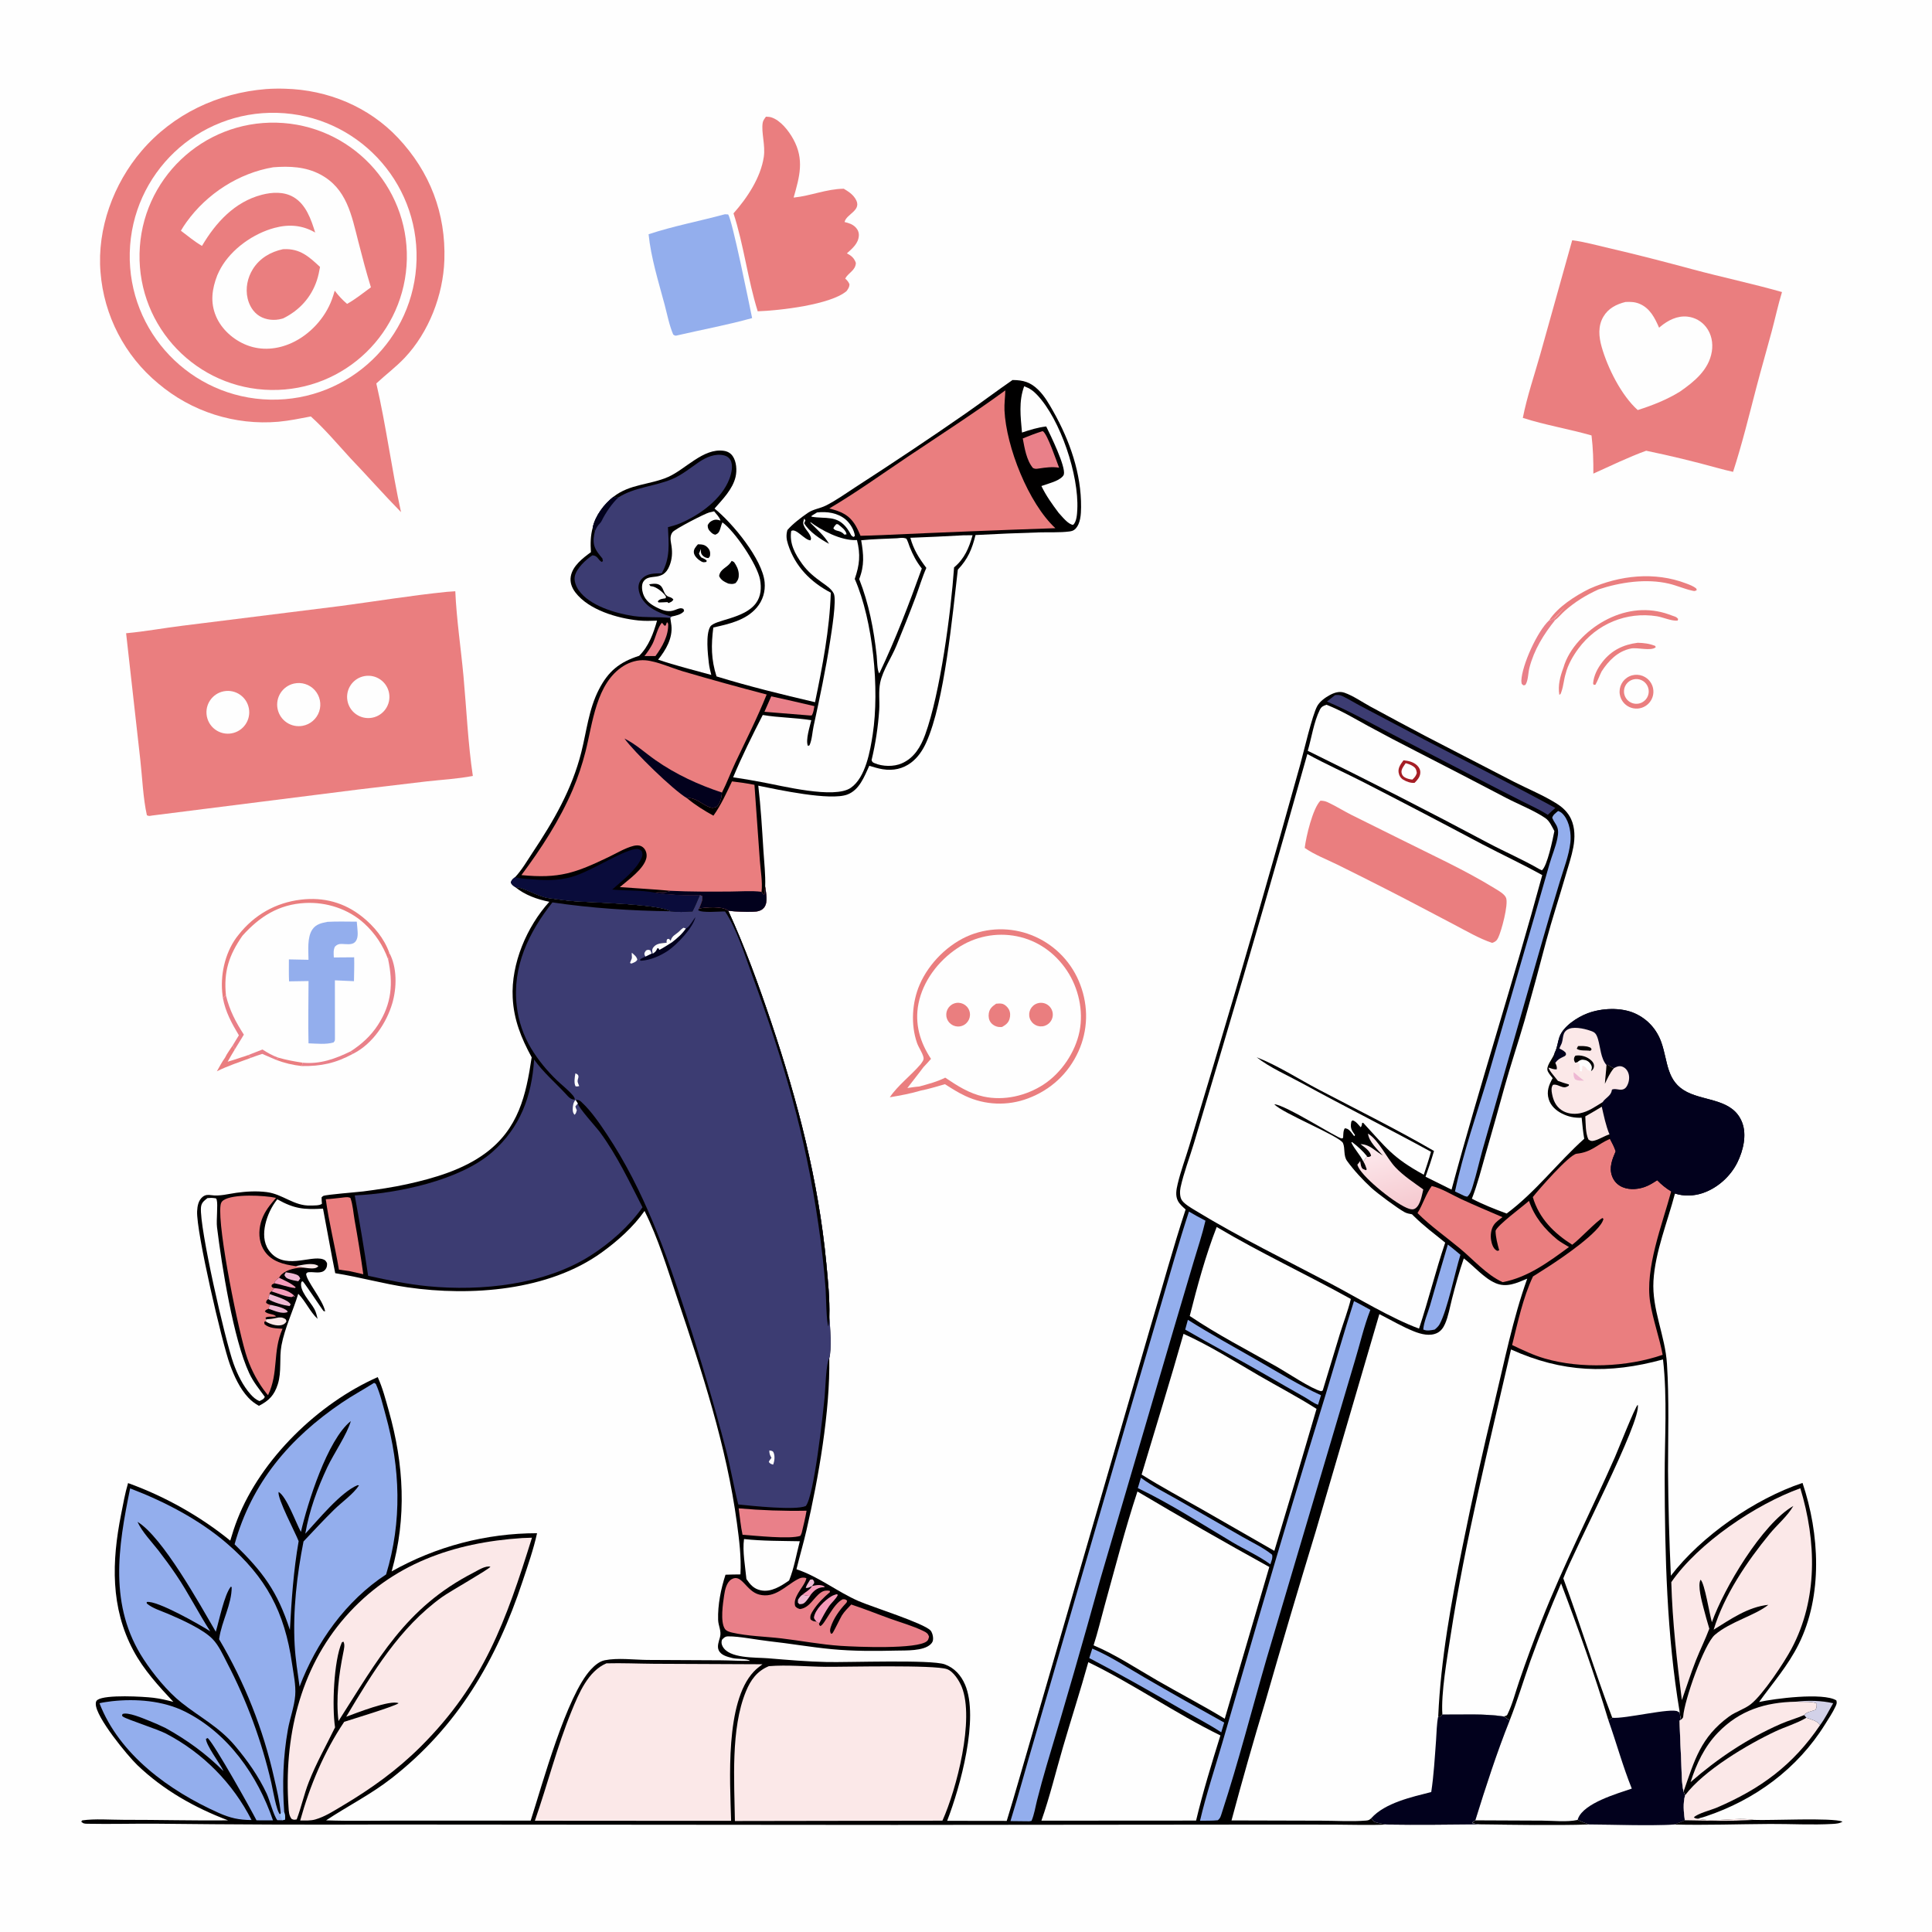 <svg xmlns="http://www.w3.org/2000/svg" style="display: block;" viewBox="0 0 2048 2048" width="1024" height="1024"><defs><linearGradient id="Gradient1" gradientUnits="userSpaceOnUse" x1="1484.72" y1="1282.76" x2="1465.3" y2="1214.23"><stop class="stop0" offset="0" stop-opacity="1" stop-color="rgb(245,201,207)"></stop><stop class="stop1" offset="1" stop-opacity="1" stop-color="rgb(253,233,237)"></stop></linearGradient></defs><path transform="translate(0,0)" fill="rgb(254,254,254)" d="M 0 0 L 2048 0 L 2048 2048 L 0 2048 L 0 0 z"></path><path transform="translate(0,0)" fill="rgb(1,0,0)" d="M 1256.81 1282.08 C 1253.93 1279.5 1250.58 1276.6 1248.73 1273.16 C 1245.71 1267.55 1246.96 1261.07 1248.36 1255.14 C 1251.52 1241.7 1256.53 1228.36 1260.53 1215.12 L 1286.76 1127.69 C 1318.4 1022 1348.98 915.999 1378.51 809.704 C 1381.91 797.24 1391.09 757.653 1396.43 748.287 C 1399.18 743.455 1404.8 739.428 1409.58 736.837 C 1414.38 734.236 1419.8 732.444 1425.17 734.313 C 1434.42 737.53 1443.95 744.232 1452.59 748.94 C 1471.79 759.373 1491.06 769.695 1510.38 779.904 L 1604.97 828.805 C 1619.92 836.415 1636.24 843.044 1650.39 852.007 C 1656.73 856.029 1662.19 861.249 1665.37 868.152 C 1669.64 877.426 1669.62 888.276 1667.77 898.145 C 1665.92 907.985 1662.6 917.766 1659.81 927.379 C 1653 950.836 1645.32 974.122 1638.98 997.699 C 1631.64 1025.81 1624.02 1053.84 1616.12 1081.8 C 1609.29 1105.29 1601.47 1128.46 1594.91 1152.04 C 1588.29 1176.14 1581.51 1200.19 1574.58 1224.2 C 1570.14 1239.77 1566.14 1255.58 1560.26 1270.68 C 1572.11 1276.86 1584.6 1281.77 1597.12 1286.39 C 1627.55 1263.85 1651.12 1232.44 1679.35 1207.14 C 1678.04 1199.75 1677.37 1192.3 1676.62 1184.85 C 1668.9 1185.1 1662.68 1183.9 1655.7 1180.38 C 1649.41 1177.21 1643.84 1172.18 1641.74 1165.28 C 1639.18 1156.93 1641.86 1150.14 1645.88 1142.9 C 1644.26 1140.74 1641.94 1138.17 1640.79 1135.74 C 1638.22 1130.35 1645.66 1122.71 1647.6 1117.2 C 1647.76 1116.75 1647.91 1116.29 1648.06 1115.84 C 1648.22 1115.52 1648.38 1115.19 1648.54 1114.86 C 1650.97 1109.68 1651.22 1104.6 1653.04 1099.36 C 1656.99 1087.99 1672.07 1078.24 1682.94 1074.15 C 1697.9 1068.51 1718.47 1067.63 1733.12 1074.26 C 1746.47 1080.3 1756.23 1091.13 1761.09 1104.94 C 1768.23 1125.21 1766.23 1146.44 1788.36 1157.61 C 1808.26 1167.65 1837.29 1164.96 1846.81 1190.06 C 1851.83 1203.31 1847.81 1219.76 1841.75 1232.12 C 1834.38 1247.13 1820.33 1259.66 1804.42 1264.88 C 1795.3 1267.87 1784.71 1268.24 1775.53 1265.17 C 1767.76 1294.92 1754.51 1327.05 1752.74 1357.72 C 1750.98 1388.13 1765.16 1415.72 1767.06 1445.84 C 1769.44 1483.5 1768.18 1521.3 1768.19 1559 C 1768.45 1596.12 1769.45 1633.23 1771.19 1670.32 C 1803.57 1628.1 1860.46 1588.68 1910.76 1571.97 C 1928.86 1625.8 1932.39 1691.39 1906.62 1743.04 C 1895.1 1766.11 1879.53 1783.6 1864.71 1804.19 C 1880.38 1800.67 1932.46 1793.84 1946.59 1802.47 C 1947.47 1805.07 1946.83 1806.52 1945.69 1808.99 C 1942.7 1815.51 1938.39 1821.83 1934.59 1827.94 C 1905.46 1874.85 1860.39 1907.96 1808.27 1925.39 C 1805.37 1926.36 1802.41 1927.18 1799.42 1927.85 C 1818.39 1932.08 1839.86 1925.97 1859.13 1929.16 C 1835.14 1930.76 1810.1 1930.04 1786.01 1929.66 C 1782.29 1931.25 1778.56 1932.71 1774.75 1934.07 C 1745.03 1935.62 1714.23 1934.1 1684.42 1933.99 C 1645.9 1935.06 1606.93 1934.29 1568.38 1933.87 C 1535.68 1934.13 1502.87 1934.65 1470.18 1934.09 C 1451.35 1934.95 1432.19 1934.21 1413.33 1934.16 L 1311.28 1934.15 L 948.336 1934.49 L 409.04 1934.06 C 327.815 1934.41 246.589 1934.12 165.369 1933.2 C 141.141 1933.04 116.853 1933.73 92.635 1933.26 C 89.717 1933.2 88.175 1933.16 86.081 1930.99 L 87.172 1929.68 C 100.903 1927.74 116.738 1929.1 130.719 1929.08 C 167.743 1929.03 204.779 1930.02 241.794 1929.67 C 206.247 1916.18 173.263 1897.57 145.671 1871.17 C 135.359 1861.31 101.244 1819.96 101.536 1806.14 C 101.575 1804.3 101.811 1802.98 103.44 1801.88 C 112.067 1796.1 152.178 1798.46 162.448 1799.7 C 169.718 1800.58 176.689 1802.18 183.757 1804.06 C 167.939 1787.05 152.454 1770.31 141.398 1749.64 C 116.994 1704.01 118.49 1655.1 128.295 1605.66 C 130.516 1594.46 132.493 1583.08 135.757 1572.13 C 174.283 1585.96 212.355 1607.28 244.078 1633.14 C 246.298 1625.5 248.79 1617.83 251.698 1610.42 C 276.796 1546.46 337.446 1487.58 400.409 1459.8 C 405.578 1471.1 408.786 1483.63 412.154 1495.58 C 428.173 1552.4 431.316 1608.34 415.146 1665.77 C 462.191 1639.23 515.288 1625.28 569.302 1625.27 C 565.501 1642.55 559.433 1659.75 553.875 1676.52 C 526.259 1759.88 485.14 1830.34 415.029 1885.07 C 393.157 1902.15 368.701 1914.41 345.678 1929.64 C 371.285 1930.56 397.097 1929.89 422.73 1929.9 L 562.546 1929.92 C 574.972 1891.36 600.37 1797.72 626.331 1769.76 C 630.215 1765.57 635.254 1761.13 641.027 1759.95 C 654.659 1757.18 671.915 1759.43 685.992 1759.6 L 764.119 1759.99 C 774.41 1760.03 784.715 1760.85 794.989 1760.54 C 792.317 1758.06 780.9 1758.77 776.414 1757.62 C 771.121 1756.25 764.4 1754.81 761.865 1749.36 C 759.883 1745.1 762.063 1739.79 763.218 1735.51 C 765.009 1728.89 761.418 1723.58 761.234 1717.05 C 760.785 1701.17 764.168 1684.29 769.062 1669.27 C 774.321 1669.01 779.632 1669.04 784.898 1668.94 C 785.897 1650.51 783.622 1632.7 781.174 1614.49 C 770.251 1533.18 743.983 1453.46 717.857 1375.89 C 707.499 1345.14 697.772 1312.71 683.229 1283.67 C 671.335 1300.72 654.581 1315.57 637.817 1327.67 C 581.47 1368.35 499.121 1374.34 432.145 1364.65 C 406.278 1360.91 381.158 1353.71 355.36 1349.63 C 350.717 1326.92 346.821 1303.98 342.405 1281.21 C 321.952 1282.35 312.042 1281.43 293.926 1271.3 C 287.749 1279.16 283.405 1288.3 281.211 1298.06 C 279.211 1307.1 279.297 1317.16 284.762 1325.04 C 300.332 1347.47 328.941 1330.13 342.477 1334.92 C 345.044 1335.82 345.366 1336.74 346.672 1338.95 C 346.783 1341.57 346.601 1343.6 344.892 1345.74 C 340.973 1350.67 333.414 1348.18 328.068 1348.56 C 325.995 1348.7 326.001 1348.56 324.533 1350.19 C 324.351 1357.42 342.105 1377.57 344.667 1390.02 L 343.569 1390.35 L 344.534 1389.96 C 344.044 1389.91 343.508 1390.02 343.063 1389.81 C 342.343 1389.46 324.685 1362.59 320.999 1358.3 L 319.605 1358.72 C 316.469 1367.59 329.103 1379.89 333.287 1387.71 C 335.03 1390.96 335.844 1394.49 336.635 1398.07 C 328.537 1390.41 324.087 1379.58 316.168 1371.46 C 310.709 1389.49 301.822 1407.7 298.389 1426.09 C 295.823 1439.83 298.767 1453.7 294.469 1467.37 C 290.797 1479.04 285.046 1484.8 274.487 1490.23 C 270.176 1487.83 266.579 1485.18 263.205 1481.55 C 254.081 1471.74 248.243 1458.8 243.696 1446.36 C 235.468 1423.85 207.92 1305.79 208.958 1283.96 C 209.219 1278.46 210.277 1272.49 214.735 1268.78 C 217.538 1266.45 220.474 1266.41 223.882 1266.91 C 232.849 1268.22 241.65 1265.66 250.56 1264.41 C 261.08 1262.95 272.249 1262.32 282.814 1263.69 C 300.017 1265.91 311.638 1278.58 329.289 1277.92 C 332.389 1277.8 339.209 1278.15 341.283 1275.97 C 341.013 1273.69 340.88 1271.53 340.896 1269.24 C 341.503 1268.73 342.004 1268.06 342.717 1267.73 C 345.818 1266.28 379.326 1263.69 385.099 1262.94 C 400.65 1260.92 416.298 1258.62 431.62 1255.25 C 460.292 1248.93 490.977 1239.97 514.768 1222.28 C 549.486 1196.46 557.594 1161.45 563.592 1120.8 C 552.491 1100.35 544.66 1081.09 543.479 1057.56 C 541.671 1021.53 558.376 982.345 582.297 955.94 C 569.205 953.266 556.639 948.876 546.168 940.371 C 555.438 940.552 569.761 950.208 580.924 951.921 C 590.318 953.363 599.997 954.618 609.475 955.347 C 628.101 956.779 698.966 958.271 710.826 965.995 C 718.227 967.271 726.532 966.544 734.009 966.161 C 737.044 960.632 739.223 954.583 741.837 948.84 L 744.395 949.76 C 745.458 953.806 742.499 959.334 741.05 963.076 C 748.528 961.677 764.762 960.467 771.14 964.803 C 771.438 965.005 771.703 965.254 771.984 965.479 C 789.64 1003.95 804.352 1044.47 817.798 1084.58 C 845.593 1167.51 867.49 1251.24 875.868 1338.55 C 877.676 1357.4 879.651 1376.9 879.127 1395.85 C 879.975 1406.16 881.708 1430.6 879.064 1439.67 C 880.08 1495.99 867.577 1567.13 854.888 1622.12 C 851.69 1635.97 847.672 1649.65 844.28 1663.47 C 867.922 1671.3 887.726 1687.49 910.431 1697.34 C 923.912 1703.19 979.662 1720.77 986.409 1728.41 C 988.139 1730.37 989.029 1733.9 989.104 1736.44 C 989.191 1739.36 988.581 1741.01 986.417 1743.06 C 978.724 1750.34 960.234 1749.46 950.227 1749.7 C 927.546 1750.25 904.472 1750.33 881.863 1748.2 C 859.6 1746.1 837.387 1742.16 815.116 1739.73 C 802.719 1738.37 783.272 1734.44 771.864 1734.61 C 768.73 1734.66 767.281 1736.07 765.298 1738.28 C 764.576 1740.75 764.719 1742.66 765.863 1744.97 C 772.529 1758.43 800.956 1756.75 814.093 1757.84 C 834.976 1759.57 855.941 1761.39 876.898 1761.84 C 899.105 1762.32 987.201 1759.07 1001.48 1764.28 C 1011.68 1768 1018.73 1775.84 1022.96 1785.69 C 1038.17 1821.07 1017.88 1894.31 1004.03 1930.14 L 1067.17 1930.23 C 1076.12 1901.27 1084.18 1872.07 1092.78 1843.01 L 1219.49 1406.73 C 1231.97 1365.18 1243.27 1323.31 1256.81 1282.08 z"></path><path transform="translate(0,0)" fill="rgb(60,60,114)" d="M 741.837 948.84 L 744.395 949.76 C 745.458 953.806 742.499 959.334 741.05 963.076 C 748.528 961.677 764.762 960.467 771.14 964.803 C 771.438 965.005 771.703 965.254 771.984 965.479 C 789.64 1003.95 804.352 1044.47 817.798 1084.58 C 845.593 1167.51 867.49 1251.24 875.868 1338.55 C 877.676 1357.4 879.651 1376.9 879.127 1395.85 C 879.975 1406.16 881.708 1430.6 879.064 1439.67 C 875.509 1445.65 874.991 1472.31 874.164 1480.67 C 872.3 1499.46 862.963 1586.15 854.118 1596.47 C 843.098 1601.28 796.697 1596.23 782.61 1594.79 C 777.741 1575.52 774.487 1555.87 769.518 1536.63 C 756.99 1488.76 743.012 1441.27 727.602 1394.24 C 705.824 1327.35 682.756 1261.73 643.516 1202.73 C 635.817 1191.15 626.938 1178.08 616.753 1168.55 C 614.216 1166.17 613.65 1165.89 610.136 1165.98 L 612.514 1169.69 C 612.842 1173.96 631.992 1194.76 636.154 1200.42 C 654.09 1224.81 667.324 1252.91 681.073 1279.77 C 666.739 1300.08 646.942 1317.6 626.049 1330.93 C 577.475 1361.93 510.196 1368.97 453.684 1363.46 C 432.251 1361.36 411.215 1357.03 390.221 1352.36 C 386.043 1323.81 381.244 1295.57 376.042 1267.2 C 420.559 1265.26 487.476 1251.46 521.816 1221.25 C 551.521 1195.12 563.651 1162.15 566.193 1123.18 C 575.776 1136.63 588.416 1147.39 599.595 1159.44 C 602.66 1162.75 604.588 1165.49 609.316 1165.67 C 609.352 1163.96 608.238 1162.35 607.149 1161.06 C 602.332 1155.37 595.88 1150.46 590.488 1145.3 C 580.041 1135.29 570.546 1123.81 563.055 1111.42 C 554.781 1097.68 549.573 1082.33 547.786 1066.39 C 542.845 1024.88 560.458 988.366 585.574 956.581 C 626.298 962.655 669.634 965.499 710.826 965.995 C 718.227 967.271 726.532 966.544 734.009 966.161 C 737.044 960.632 739.223 954.583 741.837 948.84 z"></path><path transform="translate(0,0)" fill="rgb(1,0,0)" d="M 741.05 963.076 C 748.528 961.677 764.762 960.467 771.14 964.803 C 771.438 965.005 771.703 965.254 771.984 965.479 C 789.64 1003.95 804.352 1044.47 817.798 1084.58 C 845.593 1167.51 867.49 1251.24 875.868 1338.55 C 877.676 1357.4 879.651 1376.9 879.127 1395.85 C 878.909 1399.27 878.589 1402.69 878.168 1406.1 C 875.945 1402.11 875.633 1372.67 875.177 1365.99 C 873.434 1343.4 870.906 1320.88 867.599 1298.46 C 853.772 1203.05 830.776 1125.09 797.655 1034.68 C 789.805 1013.25 781.246 985.256 768.626 966.217 C 762.339 966.032 744.589 968.008 740.078 964.862 L 741.05 963.076 z"></path><path transform="translate(0,0)" fill="rgb(254,254,254)" d="M 612.514 1169.69 L 609.899 1172.89 C 610.56 1174.89 610.319 1174.37 611.032 1175.92 C 611.168 1176.22 611.313 1176.51 611.454 1176.8 C 610.761 1179.12 610.839 1180.05 609.016 1181.73 C 607.423 1179.81 607.106 1178.17 607.119 1175.7 C 607.137 1172.34 607.739 1168.23 610.136 1165.98 L 612.514 1169.69 z"></path><path transform="translate(0,0)" fill="rgb(2,1,29)" d="M 727.106 984.205 C 727.385 984.084 727.682 983.998 727.942 983.841 C 731.162 981.908 734.659 975.287 737.165 972.141 C 734.908 983.184 717.542 1001.53 707.89 1007.94 C 699.566 1013.47 689.674 1017.7 679.624 1018.44 L 678.148 1017.69 C 679.635 1015.81 681.271 1015.43 683.374 1014.45 C 683.667 1014.31 683.944 1014.14 684.229 1013.99 L 690.763 1010.8 L 691.859 1010.93 C 691.759 1010.37 691.637 1009.82 691.56 1009.26 C 691.245 1006.96 691.235 1005.75 692.754 1003.94 C 696.348 999.657 701.496 999.868 706.629 999.346 C 706.404 997.415 706.446 997.181 707.295 995.431 L 709.29 995.199 L 710.837 997.235 C 712.599 991.174 716.671 990.776 720.576 986.638 C 721.822 985.317 722.931 984.37 724.489 983.393 L 727.106 984.205 z"></path><path transform="translate(0,0)" fill="rgb(254,254,254)" d="M 710.837 997.235 C 712.599 991.174 716.671 990.776 720.576 986.638 C 721.822 985.317 722.931 984.37 724.489 983.393 L 727.106 984.205 C 723.272 989.875 717.851 994.595 712.477 998.787 C 708.042 1001.56 703.653 1004.49 699.02 1006.92 L 697.958 1005.22 L 696.909 1005.13 C 695.305 1008.38 695.082 1008.92 691.859 1010.93 C 691.759 1010.37 691.637 1009.82 691.56 1009.26 C 691.245 1006.96 691.235 1005.75 692.754 1003.94 C 696.348 999.657 701.496 999.868 706.629 999.346 C 706.404 997.415 706.446 997.181 707.295 995.431 L 709.29 995.199 L 710.837 997.235 z"></path><path transform="translate(0,0)" fill="rgb(254,254,254)" d="M 815.51 1537.57 C 816.12 1537.63 816.977 1537.69 817.548 1537.86 C 819.154 1538.36 819.573 1538.6 820.174 1540.17 C 821.592 1543.86 821.017 1548.97 819.547 1552.56 C 817.045 1551.78 816.575 1551.77 814.946 1549.76 C 815.981 1547.61 815.488 1548.34 816.864 1546.56 C 817.172 1546.16 817.493 1545.77 817.808 1545.38 C 816.091 1542.39 815.528 1541.01 815.51 1537.57 z"></path><path transform="translate(0,0)" fill="rgb(254,254,254)" d="M 669.742 1009.88 C 672.373 1012.36 674.719 1013.72 675.598 1017.28 C 674.282 1019.72 671.922 1020.34 669.503 1021.37 C 668.925 1021.47 668.386 1021 667.842 1020.78 C 668.076 1020.09 668.291 1019.39 668.57 1018.72 C 669.245 1017.08 670.016 1016.07 669.828 1014.23 C 669.672 1012.7 669.66 1011.42 669.742 1009.88 z"></path><path transform="translate(0,0)" fill="rgb(254,254,254)" d="M 609.972 1137.79 C 610.563 1138.08 611.203 1138.28 611.746 1138.65 C 614.749 1140.68 612.118 1143.6 612.299 1146.39 C 612.385 1147.71 613.53 1149.94 613.991 1151.27 C 612.25 1151.75 611.839 1151.78 610.152 1151.55 C 608.184 1148.24 609.19 1141.55 609.972 1137.79 z"></path><path transform="translate(0,0)" fill="rgb(254,254,254)" d="M 684.229 1013.99 C 683.957 1013.51 683.601 1013.07 683.412 1012.56 C 682.561 1010.24 683.625 1009.31 684.852 1007.5 C 687.116 1006.63 687.125 1006.65 689.429 1007.43 L 690.763 1010.8 L 684.229 1013.99 z"></path><path transform="translate(0,0)" fill="rgb(254,254,254)" d="M 1601.72 1430.48 C 1656.13 1455.05 1705.33 1456.81 1762.86 1441.07 C 1767.59 1482.17 1764.53 1525.15 1764.63 1566.48 C 1764.83 1648.9 1766.84 1733.36 1780.52 1814.77 C 1780.91 1817.51 1781.12 1820.36 1781.74 1823.05 L 1780.35 1823.95 C 1780.87 1838.82 1781.49 1853.69 1782.22 1868.55 C 1782.67 1878.62 1782.45 1889.39 1784.6 1899.26 L 1786.33 1903 C 1783.88 1911.09 1784.82 1921.36 1786.01 1929.66 C 1782.29 1931.25 1778.56 1932.71 1774.75 1934.07 C 1745.03 1935.62 1714.23 1934.1 1684.42 1933.99 C 1645.9 1935.06 1606.93 1934.29 1568.38 1933.87 C 1565.85 1933.62 1563.44 1933.29 1560.95 1932.8 L 1560.84 1931.7 L 1563.91 1929.64 C 1574.92 1894.23 1586.58 1858.13 1600.31 1823.71 C 1598.27 1822.19 1596.1 1820.87 1593.96 1819.51 C 1573.09 1816.36 1550.13 1817.72 1528.99 1817.53 C 1527.37 1795.25 1534.09 1757.15 1537.56 1734.61 C 1553.35 1631.89 1578.59 1531.67 1601.72 1430.48 z"></path><path transform="translate(0,0)" fill="rgb(254,254,254)" d="M 1600.31 1823.71 C 1608.44 1803.09 1614.87 1781.59 1622.25 1760.69 C 1632.29 1732.97 1643.16 1705.55 1654.83 1678.48 C 1672.92 1726.06 1690.25 1774.65 1704.92 1823.38 L 1709.05 1820.87 C 1721.5 1822.5 1772.33 1809.83 1778.63 1814.3 C 1778.88 1814.48 1779.07 1814.73 1779.3 1814.94 L 1780.52 1814.77 C 1780.91 1817.51 1781.12 1820.36 1781.74 1823.05 L 1780.35 1823.95 C 1780.87 1838.82 1781.49 1853.69 1782.22 1868.55 C 1782.67 1878.62 1782.45 1889.39 1784.6 1899.26 L 1786.33 1903 C 1783.88 1911.09 1784.82 1921.36 1786.01 1929.66 C 1782.29 1931.25 1778.56 1932.71 1774.75 1934.07 C 1745.03 1935.62 1714.23 1934.1 1684.42 1933.99 C 1645.9 1935.06 1606.93 1934.29 1568.38 1933.87 C 1565.85 1933.62 1563.44 1933.29 1560.95 1932.8 L 1560.84 1931.7 L 1563.91 1929.64 C 1574.92 1894.23 1586.58 1858.13 1600.31 1823.71 z"></path><path transform="translate(0,0)" fill="rgb(2,1,29)" d="M 1709.05 1820.87 C 1721.5 1822.5 1772.33 1809.83 1778.63 1814.3 C 1778.88 1814.48 1779.07 1814.73 1779.3 1814.94 L 1780.52 1814.77 C 1780.91 1817.51 1781.12 1820.36 1781.74 1823.05 L 1780.35 1823.95 C 1780.87 1838.82 1781.49 1853.69 1782.22 1868.55 C 1782.67 1878.62 1782.45 1889.39 1784.6 1899.26 L 1786.33 1903 C 1783.88 1911.09 1784.82 1921.36 1786.01 1929.66 C 1782.29 1931.25 1778.56 1932.71 1774.75 1934.07 C 1745.03 1935.62 1714.23 1934.1 1684.42 1933.99 C 1680.3 1932.57 1676.32 1931.02 1672.35 1929.21 C 1672.51 1928.69 1672.64 1928.16 1672.83 1927.65 C 1679.22 1911.18 1714.59 1901.22 1729.77 1895.99 C 1720.29 1872.5 1713.43 1847.33 1704.92 1823.38 L 1709.05 1820.87 z"></path><path transform="translate(0,0)" fill="rgb(1,0,0)" d="M 1672.35 1929.21 C 1676.32 1931.02 1680.3 1932.57 1684.42 1933.99 C 1645.9 1935.06 1606.93 1934.29 1568.38 1933.87 C 1565.85 1933.62 1563.44 1933.29 1560.95 1932.8 L 1560.84 1931.7 L 1563.91 1929.64 L 1635 1929.95 C 1646.66 1930.01 1661.07 1931.69 1672.35 1929.21 z"></path><path transform="translate(0,0)" fill="rgb(1,0,0)" d="M 1593.96 1819.51 C 1595.74 1818.93 1597.1 1819.09 1597.97 1817.33 C 1603.3 1806.55 1606.54 1793.35 1610.51 1781.94 C 1617.89 1760.33 1625.8 1738.9 1634.22 1717.67 C 1657.41 1658.71 1686.3 1602.68 1711.84 1544.74 C 1715.23 1537.04 1733.24 1491.39 1736.06 1489.12 C 1740.62 1505.75 1668.12 1643.58 1657.17 1673.13 C 1675.39 1722.03 1690.47 1772.17 1709.05 1820.87 L 1704.92 1823.38 C 1690.25 1774.65 1672.92 1726.06 1654.83 1678.48 C 1643.16 1705.55 1632.29 1732.97 1622.25 1760.69 C 1614.87 1781.59 1608.44 1803.09 1600.31 1823.71 C 1598.27 1822.19 1596.1 1820.87 1593.96 1819.51 z"></path><path transform="translate(0,0)" fill="rgb(254,254,254)" d="M 1551.7 1333.96 C 1562.48 1342.13 1572.94 1354.8 1585.24 1360.13 C 1597.09 1365.27 1607.97 1360 1618.93 1355.41 C 1603.65 1398.03 1594.74 1443.33 1584.12 1487.29 C 1571.85 1537.84 1560.56 1588.62 1550.28 1639.61 C 1538.34 1698.51 1527.25 1759.07 1524.59 1819.2 L 1525.11 1820.06 L 1526.51 1820.28 L 1528.99 1817.53 C 1550.13 1817.72 1573.09 1816.36 1593.96 1819.51 C 1596.1 1820.87 1598.27 1822.19 1600.31 1823.71 C 1586.58 1858.13 1574.92 1894.23 1563.91 1929.64 L 1560.84 1931.7 L 1560.95 1932.8 C 1563.44 1933.29 1565.85 1933.62 1568.38 1933.87 C 1535.68 1934.13 1502.87 1934.65 1470.18 1934.09 C 1466.49 1933.4 1462.5 1932.98 1458.92 1931.9 C 1455.87 1930.98 1455.23 1930.02 1453.62 1927.34 C 1451.66 1929.2 1450.79 1929.66 1448.07 1929.88 C 1432.64 1931.13 1416.35 1930.04 1400.85 1930 L 1305.45 1929.74 C 1316.73 1887.6 1328.68 1845.63 1341.29 1803.86 C 1358.64 1743.5 1376.46 1683.28 1394.77 1623.2 L 1462.17 1393.02 C 1474.3 1399.17 1486.43 1406.36 1499.05 1411.39 C 1506.45 1414.33 1515.78 1416.72 1523.36 1413.05 C 1527.45 1411.06 1529.99 1407.46 1531.78 1403.39 C 1535.37 1395.21 1536.94 1385.5 1539.18 1376.8 C 1542.88 1362.4 1546.79 1348.01 1551.7 1333.96 z"></path><path transform="translate(0,0)" fill="rgb(2,1,29)" d="M 1528.99 1817.53 C 1550.13 1817.72 1573.09 1816.36 1593.96 1819.51 C 1596.1 1820.87 1598.27 1822.19 1600.31 1823.71 C 1586.58 1858.13 1574.92 1894.23 1563.91 1929.64 L 1560.84 1931.7 L 1560.95 1932.8 C 1563.44 1933.29 1565.85 1933.62 1568.38 1933.87 C 1535.68 1934.13 1502.87 1934.65 1470.18 1934.09 C 1466.49 1933.4 1462.5 1932.98 1458.92 1931.9 C 1455.87 1930.98 1455.23 1930.02 1453.62 1927.34 C 1468.2 1911.04 1496.83 1904.84 1517.18 1899.62 C 1519.9 1881.64 1520.9 1863.25 1522.26 1845.13 C 1522.89 1836.66 1522.88 1827.5 1524.59 1819.2 L 1525.11 1820.06 L 1526.51 1820.28 L 1528.99 1817.53 z"></path><path transform="translate(0,0)" fill="rgb(234,126,127)" d="M 1706.6 1207.22 C 1708.89 1211.56 1711.18 1215.77 1712.68 1220.46 C 1708.99 1229.08 1705.37 1237.83 1709.05 1247.22 C 1711.07 1252.4 1714.91 1256.29 1720.04 1258.44 C 1728.08 1261.8 1738.15 1260.68 1745.98 1257.22 C 1749.72 1255.57 1753.29 1253.33 1756.71 1251.09 C 1761.35 1255.84 1765.83 1259.46 1771.51 1262.96 C 1762 1298.3 1743.55 1344.55 1749.27 1380.64 C 1752.22 1399.31 1759 1417.46 1762.47 1436.17 C 1724.95 1449.17 1675.85 1451.21 1637.61 1440.11 C 1625.52 1436.6 1614.26 1431.17 1602.91 1425.81 C 1608.85 1401.99 1614.48 1375.29 1625.03 1353.1 C 1630.81 1349.48 1636.57 1345.82 1642.29 1342.11 C 1655.14 1333.75 1696.87 1305.68 1699.72 1292.11 L 1698.73 1291.15 C 1692.69 1294.08 1674.82 1313.43 1666.6 1319.48 C 1647.09 1307.01 1631.48 1291.62 1624.84 1268.94 C 1630.78 1261.34 1663.54 1223.84 1671.25 1223.01 C 1687.34 1221.29 1692.46 1213.53 1706.6 1207.22 z"></path><path transform="translate(0,0)" fill="rgb(251,232,232)" d="M 1771.64 1677.18 C 1800.29 1635.56 1861.26 1594.6 1908.43 1577.62 C 1925.47 1633.73 1927.21 1694.93 1899.08 1747.74 C 1891.24 1762.46 1868.76 1796.37 1855.97 1806.46 C 1849.15 1811.83 1839.95 1814.38 1832.87 1819.58 C 1802.57 1841.85 1796.34 1865.91 1784.6 1899.26 C 1782.45 1889.39 1782.67 1878.62 1782.22 1868.55 C 1781.49 1853.69 1780.87 1838.82 1780.35 1823.95 L 1781.74 1823.05 C 1782.88 1821.93 1784.16 1821.35 1784.25 1819.71 C 1785.26 1803.01 1806.33 1742.83 1817.84 1732.98 C 1834.24 1718.95 1860.5 1712.51 1874.54 1701.17 C 1852.96 1703.35 1834.57 1716.43 1816.55 1727.56 C 1827.66 1690.93 1851.82 1655.35 1875.92 1625.95 C 1883.83 1616.31 1894.88 1607.12 1901.01 1596.38 C 1867.86 1615.4 1827.33 1683.95 1814.68 1719.57 C 1812.16 1711.33 1807.13 1678.6 1802.7 1674.55 C 1799.16 1680.44 1804.25 1698.3 1805.87 1704.74 C 1807.69 1712.03 1809.84 1719.27 1811.95 1726.48 C 1807.71 1737.86 1802.2 1748.8 1797.72 1760.13 C 1792.23 1774.01 1787.83 1788.16 1782.84 1802.21 C 1777.57 1760.65 1772.83 1719.1 1771.64 1677.18 z"></path><path transform="translate(0,0)" fill="rgb(2,1,29)" d="M 1648.06 1115.84 C 1648.22 1115.52 1648.38 1115.19 1648.54 1114.86 C 1650.97 1109.68 1651.22 1104.6 1653.04 1099.36 C 1656.99 1087.99 1672.07 1078.24 1682.94 1074.15 C 1697.9 1068.51 1718.47 1067.63 1733.12 1074.26 C 1746.47 1080.3 1756.23 1091.13 1761.09 1104.94 C 1768.23 1125.21 1766.23 1146.44 1788.36 1157.61 C 1808.26 1167.65 1837.29 1164.96 1846.81 1190.06 C 1851.83 1203.31 1847.81 1219.76 1841.75 1232.12 C 1834.38 1247.13 1820.33 1259.66 1804.42 1264.88 C 1795.3 1267.87 1784.71 1268.24 1775.53 1265.17 L 1771.51 1262.96 C 1765.83 1259.46 1761.35 1255.84 1756.71 1251.09 C 1753.29 1253.33 1749.72 1255.57 1745.98 1257.22 C 1738.15 1260.68 1728.08 1261.8 1720.04 1258.44 C 1714.91 1256.29 1711.07 1252.4 1709.05 1247.22 C 1705.37 1237.83 1708.99 1229.08 1712.68 1220.46 C 1711.18 1215.77 1708.89 1211.56 1706.6 1207.22 C 1707.02 1205.05 1706.77 1204.51 1706.1 1202.48 C 1702.24 1193.2 1700.2 1182.93 1697.94 1173.15 C 1698.47 1171.69 1698.61 1169.84 1698.9 1168.3 C 1691.11 1173 1683.77 1178.43 1674.62 1180.16 C 1668.03 1181.4 1660.74 1180.54 1655.14 1176.65 C 1649.11 1172.47 1646.45 1166.24 1645.17 1159.23 C 1644.58 1156.01 1644.2 1152.78 1646.17 1149.98 C 1649.56 1149.02 1653.14 1151.48 1656.43 1152.32 C 1659.25 1153.05 1660.6 1152.22 1663.01 1150.87 L 1663.09 1149.56 C 1659.12 1148.49 1655.31 1147.16 1651.45 1145.76 C 1649.56 1143.11 1641.63 1134.4 1641.57 1131.72 C 1644.39 1132.6 1647.28 1133.9 1650.27 1133.48 C 1650.6 1130.54 1649.8 1129.32 1648.69 1126.63 C 1647.49 1126.02 1648.23 1126.48 1646.67 1124.96 C 1647.07 1121.91 1647.54 1118.87 1648.06 1115.84 z"></path><path transform="translate(0,0)" fill="rgb(251,232,232)" d="M 1648.69 1126.63 C 1651.31 1123.17 1653.43 1121.98 1657.34 1120.18 C 1659.19 1119.34 1658.47 1119.79 1659.96 1118.2 C 1659.87 1116.32 1660.25 1116.42 1658.75 1115.01 C 1657.06 1113.44 1655.09 1112.49 1653.05 1111.46 C 1653.54 1109.98 1654.04 1108.88 1654.76 1107.51 C 1658.07 1101.28 1654.84 1093.78 1663.64 1090.45 C 1670.08 1088.02 1682.49 1090.99 1688.67 1093.74 C 1691.87 1095.16 1693.06 1098.58 1693.98 1101.67 C 1696.48 1110.11 1696.86 1122.07 1702.94 1128.93 C 1704.87 1128.73 1704.08 1128.46 1705.3 1129.32 C 1707.15 1130.63 1708.61 1131.69 1710.85 1132.25 C 1714.04 1130.64 1716.71 1129.32 1720.31 1130.91 C 1723.54 1132.34 1725.67 1135.41 1726.51 1138.76 C 1727.58 1143.04 1726.61 1148.11 1724.25 1151.82 C 1723.12 1153.59 1721.5 1154.74 1719.44 1155.03 C 1715.65 1155.57 1712.33 1153.59 1708.76 1155 C 1708.62 1155.63 1708.51 1156.26 1708.35 1156.88 C 1707.04 1161.95 1701.41 1164.19 1698.9 1168.3 C 1691.11 1173 1683.77 1178.43 1674.62 1180.16 C 1668.03 1181.4 1660.74 1180.54 1655.14 1176.65 C 1649.11 1172.47 1646.45 1166.24 1645.17 1159.23 C 1644.58 1156.01 1644.2 1152.78 1646.17 1149.98 C 1649.56 1149.02 1653.14 1151.48 1656.43 1152.32 C 1659.25 1153.05 1660.6 1152.22 1663.01 1150.87 L 1663.09 1149.56 C 1659.12 1148.49 1655.31 1147.16 1651.45 1145.76 C 1649.56 1143.11 1641.63 1134.4 1641.57 1131.72 C 1644.39 1132.6 1647.28 1133.9 1650.27 1133.48 C 1650.6 1130.54 1649.8 1129.32 1648.69 1126.63 z"></path><path transform="translate(0,0)" fill="rgb(1,0,0)" d="M 1702.94 1128.93 C 1704.87 1128.73 1704.08 1128.46 1705.3 1129.32 C 1707.15 1130.63 1708.61 1131.69 1710.85 1132.25 L 1710.51 1132.66 C 1706.46 1137.55 1703.98 1143.17 1701.25 1148.86 C 1701.65 1142.2 1702.61 1135.6 1702.94 1128.93 z"></path><path transform="translate(0,0)" fill="rgb(254,254,254)" d="M 1672.03 1126.01 L 1669.7 1126.48 C 1668.7 1124.53 1668.09 1123.34 1668.76 1121.04 C 1668.97 1120.32 1669.6 1119.6 1670.05 1119.01 C 1675.67 1118.2 1681.38 1119.74 1685.83 1123.27 C 1687.4 1124.5 1689.13 1126.4 1689.56 1128.41 C 1689.99 1130.49 1689.54 1132.41 1688.22 1134.06 C 1687.78 1134.6 1687.03 1135.06 1686.45 1135.45 L 1682.96 1134.17 C 1681.15 1131.71 1680.37 1130.32 1677.33 1129.79 C 1677.33 1131.98 1677.36 1133.67 1676.57 1135.74 L 1674.76 1135.36 L 1674.29 1127.73 L 1672.03 1126.01 z"></path><path transform="translate(0,0)" fill="rgb(1,0,0)" d="M 1672.03 1126.01 L 1669.7 1126.48 C 1668.7 1124.53 1668.09 1123.34 1668.76 1121.04 C 1668.97 1120.32 1669.6 1119.6 1670.05 1119.01 C 1675.67 1118.2 1681.38 1119.74 1685.83 1123.27 C 1687.4 1124.5 1689.13 1126.4 1689.56 1128.41 C 1689.99 1130.49 1689.54 1132.41 1688.22 1134.06 C 1687.78 1134.6 1687.03 1135.06 1686.45 1135.45 C 1686.8 1134.52 1687.16 1133.67 1687.34 1132.67 C 1687.71 1130.68 1686.9 1129 1685.75 1127.42 C 1683.87 1124.84 1681.28 1123.54 1678.11 1123.36 C 1675.4 1123.21 1674 1124.38 1672.03 1126.01 z"></path><path transform="translate(0,0)" fill="rgb(1,0,0)" d="M 1672.8 1108.91 C 1676.46 1108.82 1680.98 1108.64 1684.44 1109.95 C 1686.26 1110.63 1686.39 1110.66 1687.18 1112.51 L 1685.78 1113.94 C 1681.75 1113.13 1674.34 1114.3 1671.45 1111.63 L 1672.8 1108.91 z"></path><path transform="translate(0,0)" fill="rgb(238,184,211)" d="M 1668.07 1136.71 C 1669.27 1137.35 1668.79 1137 1669.84 1137.97 C 1672.8 1140.71 1675.82 1143.11 1679.08 1145.49 C 1675.66 1145.49 1672.54 1145.84 1669.49 1144.01 C 1667.88 1141.16 1668.09 1139.93 1668.07 1136.71 z"></path><path transform="translate(0,0)" fill="rgb(251,232,232)" d="M 1914.81 1820.88 C 1919.55 1822.62 1926.67 1824.1 1929.34 1828.72 C 1900.71 1871.14 1866.24 1896.28 1819.8 1916.2 C 1814.34 1918.54 1799.18 1922.48 1795.54 1926.51 C 1797.26 1927.59 1797.52 1927.68 1799.42 1927.85 C 1818.39 1932.08 1839.86 1925.97 1859.13 1929.16 C 1835.14 1930.76 1810.1 1930.04 1786.01 1929.66 C 1784.82 1921.36 1783.88 1911.09 1786.33 1903 C 1805.98 1876.79 1852.44 1849.19 1882.24 1835.24 C 1892.62 1830.39 1904.16 1827.08 1914.03 1821.35 C 1914.29 1821.19 1914.55 1821.03 1914.81 1820.88 z"></path><path transform="translate(0,0)" fill="rgb(251,232,232)" d="M 1792.06 1889.13 C 1798.31 1869.69 1806.77 1851.51 1821.11 1836.66 C 1843.96 1813 1871.4 1804.39 1903.72 1803.88 C 1910.46 1804.35 1919.6 1803.22 1925.75 1805.6 C 1925.7 1808.63 1925.97 1809.92 1924.37 1812.55 C 1920.6 1813.99 1914.94 1814.67 1912.53 1818.07 C 1904.31 1821.51 1895.68 1823.91 1887.45 1827.52 C 1852.43 1842.89 1820.78 1864.03 1792.06 1889.13 z"></path><path transform="translate(0,0)" fill="rgb(251,232,232)" d="M 1697.94 1173.15 C 1700.2 1182.93 1702.24 1193.2 1706.1 1202.48 C 1700.44 1204.17 1695.44 1207.81 1689.79 1209.17 C 1687.02 1209.84 1686.06 1209.49 1683.8 1207.9 C 1680.61 1201.13 1680.94 1190.84 1680.48 1183.42 C 1686.4 1180.2 1692.15 1176.59 1697.94 1173.15 z"></path><path transform="translate(0,0)" fill="rgb(210,209,232)" d="M 1903.72 1803.88 C 1916.59 1802.28 1930.59 1802.63 1943.25 1805.48 C 1938.82 1813.1 1934.66 1821.72 1929.34 1828.72 C 1926.67 1824.1 1919.55 1822.62 1914.81 1820.88 L 1912.53 1818.07 C 1914.94 1814.67 1920.6 1813.99 1924.37 1812.55 C 1925.97 1809.92 1925.7 1808.63 1925.75 1805.6 C 1919.6 1803.22 1910.46 1804.35 1903.72 1803.88 z"></path><path transform="translate(0,0)" fill="rgb(254,254,254)" d="M 1385.83 799.334 C 1405.31 810.005 1425.59 819.065 1445.37 829.16 C 1487.5 850.773 1529.47 872.704 1571.28 894.949 C 1592.39 905.973 1614.02 916.093 1634.84 927.652 C 1604.55 1039.25 1568.82 1149.4 1538.69 1261.05 L 1511.11 1247.37 C 1514.43 1238.31 1517.41 1229.32 1520.11 1220.06 C 1480.48 1197.06 1438.86 1176.51 1398.28 1155.22 C 1376.67 1143.89 1354.81 1129.63 1332.12 1120.74 C 1346 1131.68 1364.75 1139.81 1380.29 1148.32 C 1425.55 1173.08 1471.67 1196.14 1516.92 1220.92 C 1514.63 1229.13 1511.95 1237.19 1509.27 1245.27 C 1476.01 1227.02 1469.83 1217.05 1445.09 1190.26 L 1443.96 1190.28 C 1443.66 1192.33 1443.59 1193.22 1442.45 1195 C 1440.1 1192.42 1437.18 1188.3 1433.66 1187.62 C 1432.3 1189.2 1432.53 1188.45 1432.29 1189.9 C 1431.22 1196.16 1432.87 1198.21 1436.44 1203.29 L 1435.48 1204.35 C 1434.44 1202.98 1433.41 1201.59 1432.31 1200.26 C 1430.29 1197.81 1428.77 1196.32 1425.56 1196.04 C 1423.74 1198.58 1423.99 1203.02 1423.77 1206.12 C 1423.3 1206.36 1422.88 1206.76 1422.35 1206.83 C 1418.92 1207.26 1362.57 1171.09 1350.8 1170.54 C 1359.28 1180.05 1420.46 1204.45 1423.62 1211.71 C 1426.1 1217.4 1423.86 1224.95 1427.93 1230.61 C 1434.87 1240.27 1444.87 1251.08 1453.66 1259.14 C 1460.19 1265.11 1481.11 1280.64 1488.82 1284.9 C 1491.27 1286.25 1494.05 1286.72 1496.78 1287.2 L 1497.42 1287.85 L 1498.5 1288.92 C 1508.79 1299.19 1520.68 1308.08 1531.97 1317.23 C 1521.79 1347.36 1514.24 1378.23 1504.24 1408.37 C 1475.1 1397.71 1438.93 1375.64 1410.92 1360.86 C 1362.82 1335.5 1313.44 1311.44 1267.01 1283.1 C 1262.61 1280.41 1255.86 1276.63 1252.91 1272.4 C 1250.49 1268.93 1250.59 1262.68 1251.43 1258.76 C 1254.81 1243.14 1260.97 1227.39 1265.56 1212.04 L 1294.95 1113.31 C 1326.05 1008.89 1356.34 904.224 1385.83 799.334 z"></path><path transform="translate(0,0)" fill="rgb(234,126,127)" d="M 1399.7 848.768 C 1402.49 848.799 1404.81 849.208 1407.34 850.38 C 1415.9 854.36 1424.09 859.507 1432.54 863.794 L 1484.51 889.6 C 1517.78 906.276 1552.72 922.187 1584.4 941.66 C 1588.15 943.964 1595.16 947.794 1596.57 951.981 C 1599.02 959.236 1591.64 986.825 1588.11 994.078 C 1586.53 997.316 1585.04 998.35 1581.71 999.506 C 1567.73 994.825 1553.76 986.535 1540.67 979.711 C 1517.07 967.41 1493.65 954.822 1469.92 942.776 C 1452.44 933.866 1434.91 925.067 1417.32 916.379 C 1406.08 910.888 1393.28 905.985 1383.06 898.842 C 1384.49 886.773 1391.53 857.027 1399.7 848.768 z"></path><path transform="translate(0,0)" fill="rgb(251,232,232)" d="M 553.572 1630.4 L 563.917 1630.03 C 536.348 1718.32 512.879 1784.69 446.139 1851.3 C 421.031 1876.35 393.397 1896.15 362.978 1914.21 C 353.842 1919.63 344.694 1925.64 334.416 1928.66 C 329.281 1930.17 323.544 1929.81 318.232 1929.81 C 328.44 1893.02 343.514 1857 364.855 1825.22 C 373.039 1822.46 418.559 1808.82 422.525 1805.47 C 413.584 1801.52 376.795 1816.28 366.989 1819.82 C 394.961 1773.03 423.506 1725.36 468.581 1692.95 C 476.974 1686.92 517.133 1664.29 519.891 1660.82 C 514.691 1659.29 506.557 1664.71 501.897 1667.1 C 429.498 1704.25 400.608 1759.27 358.814 1824.42 C 355.958 1800.49 359.136 1775.26 363.912 1751.77 C 364.609 1748.34 365.926 1743.14 363.944 1740.15 L 362.325 1741.09 C 353.714 1760.83 351.87 1809.56 355.171 1831.07 C 345.77 1850.38 335.24 1868.87 327.388 1888.93 C 322.199 1902.19 319.355 1915.9 314.517 1928.64 C 311.869 1929.14 311.571 1929.24 309.127 1928.17 C 306.166 1924.35 306.163 1920.11 305.841 1915.45 C 300.829 1843.1 317.367 1769.59 366.029 1714.02 C 415.275 1657.78 480.781 1635.15 553.572 1630.4 z"></path><path transform="translate(0,0)" fill="rgb(251,232,232)" d="M 814.994 1766.2 C 834.666 1764.61 855.311 1766.7 875.086 1766.88 C 896.209 1767.07 990.407 1764.6 1003.85 1769.35 C 1010.77 1771.8 1016.95 1781.86 1019.53 1788.3 C 1033.21 1822.55 1013.98 1896.63 999.043 1929.95 L 988.5 1930.01 L 779.027 1930.35 C 778.474 1888.13 774.387 1832.57 790.755 1792.89 C 795.812 1780.64 802.47 1771.45 814.994 1766.2 z"></path><path transform="translate(0,0)" fill="rgb(147,174,237)" d="M 137.945 1577.79 C 173.701 1591.31 211.252 1610.86 240.32 1635.92 C 282.203 1672.02 301.726 1708.76 309.585 1763.61 C 311.123 1774.34 313.775 1786.28 312.94 1797.11 C 312.02 1809.04 307.343 1821.37 305.219 1833.23 C 300.002 1862.36 299.142 1891.34 301.285 1920.81 C 301.913 1923.7 302.854 1926.05 301.944 1928.93 L 299.312 1929.54 L 293.976 1929.49 C 290.003 1924.49 285.934 1908.3 282.72 1901.39 C 274.099 1882.88 262.248 1866.19 249.13 1850.6 C 232.294 1830.6 211.95 1820.48 192.169 1804.71 C 177.458 1792.98 162.498 1774.61 152.302 1759.02 C 115.175 1702.24 125.113 1640.29 137.945 1577.79 z"></path><path transform="translate(0,0)" fill="rgb(1,0,0)" d="M 145.764 1613.22 C 172.396 1629.32 211.882 1700.85 228.754 1729.71 C 232.355 1717.77 237.651 1690.71 244.707 1681.89 L 245.598 1682.46 C 245.657 1700.59 235.084 1718.47 232.445 1736.44 C 232.384 1736.85 232.334 1737.27 232.278 1737.69 C 259.347 1783.38 279.034 1833.06 290.613 1884.88 C 293.425 1897.1 296.468 1909.7 297.581 1922.21 L 296.809 1923.35 C 292.951 1919.78 289.185 1896.6 287.593 1889.82 C 277.403 1845.6 261.636 1802.84 240.67 1762.59 C 236.315 1754.15 231.904 1744.21 225.253 1737.35 C 215.192 1726.96 191.577 1716.46 178.274 1710.78 C 170.979 1707.66 161.646 1704.92 155.57 1699.72 L 155.535 1698.17 C 166.467 1696.23 212.06 1722.38 222.873 1729.25 C 210.132 1709.62 199.751 1688.59 186.529 1669.15 C 180.627 1660.46 174.457 1651.96 168.028 1643.66 C 160.634 1634.2 150.738 1624.05 145.764 1613.22 z"></path><path transform="translate(0,0)" fill="rgb(158,197,254)" d="M 297.581 1922.21 L 301.285 1920.81 C 301.913 1923.7 302.854 1926.05 301.944 1928.93 L 299.312 1929.54 L 296.809 1923.35 L 297.581 1922.21 z"></path><path transform="translate(0,0)" fill="rgb(251,232,232)" d="M 642.843 1763.21 C 659.583 1762.77 676.506 1763.55 693.261 1763.67 L 808.239 1764.18 C 804.973 1766.6 801.777 1769.08 798.981 1772.05 C 768.453 1804.54 773.86 1887.29 775.016 1930.12 L 735.25 1930.16 L 566.992 1930.04 C 580.48 1891.44 590.441 1851.51 605.983 1813.62 C 613.477 1795.35 623.363 1771.37 642.843 1763.21 z"></path><path transform="translate(0,0)" fill="rgb(147,174,237)" d="M 396.576 1465.86 L 398.371 1466.94 C 403.04 1477.29 405.694 1488.88 408.727 1499.82 C 424.346 1556.15 426.415 1612.64 409.283 1668.96 C 366.755 1696.8 335.384 1740.86 317.566 1787.85 C 315.509 1773.24 313.16 1758.54 312.35 1743.8 C 310.367 1707.64 314.712 1669.41 321.748 1634 C 332.473 1622.66 343.118 1611.14 354.268 1600.21 C 362.331 1592.31 374.526 1583.82 380.546 1574.59 L 379.106 1574.33 C 361.366 1581.5 336.871 1611.55 323.62 1625.82 C 327.851 1601.06 336.396 1577.86 347.026 1555.19 C 353.663 1541.16 368.102 1520.12 371.901 1506.38 C 346.932 1526.25 325.986 1593.59 318.986 1623.9 C 313.755 1614.55 303.846 1586.36 295.305 1581.5 C 293.841 1588.47 312.993 1624.45 316.581 1633.71 C 311.102 1665.15 309.033 1695.94 307.315 1727.77 C 294.037 1686.8 278.827 1666.52 248.671 1637.02 C 266.806 1571.73 306.982 1524.48 362.359 1486.92 C 373.417 1479.42 385.273 1473.01 396.576 1465.86 z"></path><path transform="translate(0,0)" fill="rgb(254,254,254)" d="M 1205.73 1581.05 C 1251.9 1608.45 1298.5 1635.13 1345.52 1661.07 L 1298.29 1821.93 C 1274.98 1807.78 1250.56 1795.09 1226.91 1781.47 C 1204.93 1768.81 1182.63 1753.95 1159.24 1744.12 C 1163.71 1730.36 1167.06 1716 1170.93 1702.05 C 1182.11 1661.78 1192.63 1620.73 1205.73 1581.05 z"></path><path transform="translate(0,0)" fill="rgb(254,254,254)" d="M 1254.59 1413.94 C 1282.24 1426.32 1308.25 1442.89 1334.43 1458.09 C 1354.76 1469.89 1375.76 1480.82 1395.58 1493.46 C 1380.93 1543.71 1366.03 1593.87 1350.86 1643.97 L 1273.08 1599.39 C 1252.07 1587.44 1230.61 1575.95 1210.16 1563.09 C 1224.99 1513.4 1240.46 1463.82 1254.59 1413.94 z"></path><path transform="translate(0,0)" fill="rgb(254,254,254)" d="M 1153.64 1761.97 C 1201.73 1785.26 1245.8 1816.26 1293.69 1839.64 C 1284.41 1869.36 1275.14 1899.58 1267.9 1929.85 L 1244.5 1929.93 L 1103.94 1929.97 C 1112.84 1904.66 1119.14 1878.37 1126.64 1852.62 C 1135.45 1822.35 1145.22 1792.34 1153.64 1761.97 z"></path><path transform="translate(0,0)" fill="rgb(254,254,254)" d="M 1289.74 1300.66 C 1336 1328.14 1384.93 1350.9 1431.97 1376.97 C 1428.93 1389.34 1424.22 1401.62 1420.41 1413.81 L 1402.15 1473.96 L 1400.5 1474.75 C 1390.27 1472.4 1364.73 1455.2 1353.57 1448.85 C 1322.62 1431.26 1290.71 1414.94 1261.17 1395 C 1269.11 1363.58 1277.98 1330.87 1289.74 1300.66 z"></path><path transform="translate(0,0)" fill="rgb(254,254,254)" d="M 1406.12 747.067 C 1421.64 753.049 1436.35 761.998 1450.95 769.955 C 1467.76 779.077 1484.7 787.978 1501.75 796.657 C 1533.66 812.991 1565.49 829.491 1597.24 846.156 C 1610.35 852.952 1625.97 858.991 1638.1 867.196 C 1642.65 870.278 1645.14 876.259 1647.71 880.981 C 1646.11 889.236 1640.13 918.185 1634.46 922.562 L 1631.53 921.17 C 1614.15 911.097 1595.29 903.041 1577.52 893.596 C 1514.33 859.952 1450.57 827.376 1386.28 795.882 C 1390.37 781.995 1392.67 765.361 1399.04 752.463 C 1400.73 749.03 1402.73 748.237 1406.12 747.067 z"></path><path transform="translate(0,0)" fill="rgb(165,30,37)" d="M 1487.79 805.951 C 1493.02 806.505 1498.19 807.576 1502.14 811.33 C 1504.39 813.462 1505.8 816.214 1505.57 819.39 C 1505.25 823.864 1502.46 826.815 1499.49 829.859 C 1495.38 830.202 1490.98 828.62 1487.48 826.519 C 1484.72 824.866 1483.04 821.922 1482.57 818.792 C 1481.82 813.775 1484.96 809.733 1487.79 805.951 z"></path><path transform="translate(0,0)" fill="rgb(254,254,254)" d="M 1490.1 809.008 C 1492.98 809.782 1495.62 810.682 1498.1 812.387 C 1500.9 814.306 1501.41 816.148 1501.87 819.374 C 1500.96 822.613 1499.58 824.045 1497.21 826.372 C 1494.63 826.2 1491.52 825.403 1489.25 824.13 C 1487.12 822.941 1485.85 821.054 1485.64 818.604 C 1485.35 815.196 1488.32 811.659 1490.1 809.008 z"></path><path transform="translate(0,0)" fill="rgb(147,174,237)" d="M 1260.33 1284.31 C 1266.08 1287.74 1271.9 1290.9 1277.85 1293.96 C 1274.49 1308.5 1269.65 1322.98 1265.37 1337.28 L 1244.15 1408.91 L 1166.38 1673.98 C 1148.16 1739.96 1129.19 1805.75 1109.49 1871.31 C 1105.87 1883.58 1102.49 1895.92 1099.34 1908.32 C 1097.55 1915.39 1096.35 1923.52 1093.45 1930.19 L 1091.13 1930.63 L 1071.14 1930.42 C 1080.19 1901.37 1087.93 1872.01 1096.64 1842.87 L 1194.16 1507.44 L 1230.75 1382.66 C 1240.41 1349.8 1249.65 1316.87 1260.33 1284.31 z"></path><path transform="translate(0,0)" fill="rgb(147,174,237)" d="M 1435.28 1379.24 C 1441.19 1382.05 1446.92 1385.38 1452.66 1388.5 C 1445.84 1405.88 1441.63 1424.8 1436.16 1442.68 L 1342.62 1758.33 C 1326.9 1812.59 1312.87 1867.65 1295.31 1921.34 C 1294.22 1924.66 1293.76 1927.31 1290.95 1929.52 C 1284.74 1930.16 1278.31 1929.96 1272.06 1930.05 C 1278.57 1902.34 1287.68 1874.99 1295.65 1847.66 L 1334.32 1714.59 C 1357.43 1635.45 1381.13 1556.48 1405.42 1477.69 C 1415.39 1444.88 1424.76 1411.9 1435.28 1379.24 z"></path><path transform="translate(0,0)" fill="rgb(147,174,237)" d="M 118.624 1803.35 C 143.913 1800.54 172.607 1802.72 195.641 1814.13 C 241.725 1836.96 273.144 1882.09 289.368 1929.67 L 271.907 1929.62 C 265.809 1917.67 227.938 1849.85 220.183 1842.38 L 218.328 1843.19 C 218.28 1849.67 232.612 1868.82 236.149 1875.9 L 236.925 1877.47 C 218.494 1859.09 198.185 1844.33 175.435 1831.75 C 169.501 1828.83 163.443 1826.17 157.28 1823.77 C 151.795 1821.59 135.459 1814.53 129.895 1816.93 C 129.308 1818.98 128.841 1818.59 130.711 1819.92 C 134.475 1822.59 167.14 1833.06 176.128 1837.77 C 215.089 1858.13 246.733 1890.12 266.657 1929.31 C 253.351 1929.32 243.837 1927.12 231.701 1921.69 C 179.863 1898.53 126.569 1860.25 105.455 1805.49 C 109.781 1804.44 114.22 1803.96 118.624 1803.35 z"></path><path transform="translate(0,0)" fill="rgb(233,128,137)" d="M 902.358 1700.85 C 916.371 1705.41 930.054 1711 943.929 1715.98 C 955.413 1720.1 967.93 1723.61 978.855 1728.94 C 982.161 1730.55 983.713 1731.5 984.83 1735.04 C 984.297 1736.94 984.137 1738.4 982.552 1739.74 C 972.232 1748.49 907.931 1745.79 891.248 1744.69 C 870.055 1743.29 849.328 1739.23 828.27 1736.75 C 811.314 1734.76 792.584 1734.42 776.023 1730.61 C 773.464 1730.02 769.968 1728.99 768.424 1726.71 C 763.323 1719.15 766.366 1699.52 767.625 1691.04 C 768.463 1685.39 770.134 1677.19 775.52 1674.06 C 786.368 1667.76 790.722 1686.7 804.786 1690.32 C 821.412 1694.59 832.216 1681.38 845.182 1674.29 C 848.447 1672.5 851.1 1671.73 854.779 1672.9 C 854.315 1677.47 848.325 1684.69 845.962 1688.97 C 843.603 1693.24 841.472 1697.73 842.938 1702.63 C 844.77 1704.65 845.408 1704.81 848.032 1705.68 C 858.577 1704.24 862.318 1693.48 870.264 1688.05 C 873.223 1686.03 875.987 1685.75 879.505 1686.29 L 879.837 1687.65 C 873.221 1693.24 866.839 1699.54 862.134 1706.86 C 860.014 1710.16 858.347 1712.61 859.18 1716.57 C 861.472 1718.53 862.565 1718.67 865.444 1718.96 L 868.381 1720.85 L 868.284 1722.32 L 869.539 1723.71 C 874.306 1722.31 882.781 1700.37 893.317 1695.28 C 895.893 1695.28 896.008 1695.2 898.004 1696.79 C 897.349 1698.86 897.777 1698.4 896.524 1699.73 C 889.958 1706.71 883.592 1715.51 880.617 1724.81 C 879.755 1727.51 879.562 1729.23 880.793 1731.75 C 881.275 1731.67 881.818 1731.77 882.24 1731.52 C 883.232 1730.94 890.964 1714.78 892.367 1712.54 C 895.057 1708.22 898.873 1704.52 902.358 1700.85 z"></path><path transform="translate(0,0)" fill="rgb(234,126,127)" d="M 284.123 1478.95 C 283.561 1478.32 282.99 1477.69 282.46 1477.03 C 273.805 1466.23 266.73 1452.95 262.158 1439.9 C 253.304 1414.64 230.373 1301.74 233.779 1277.73 C 234.111 1275.39 234.767 1273.73 236.796 1272.34 C 247.131 1265.3 280.347 1267.13 292.604 1269.78 C 291.106 1271.56 289.62 1273.35 288.144 1275.15 C 282.081 1282.41 277.532 1289.97 275.72 1299.42 C 273.938 1308.72 275.111 1318.73 280.675 1326.58 C 288.46 1337.57 300.833 1340.33 313.339 1342.16 C 316.305 1342.88 319.35 1343.09 322.298 1343.82 C 314.41 1343.66 304.653 1345.39 298.563 1350.89 C 297.432 1351.91 296.624 1353.19 295.78 1354.44 C 293.479 1356.38 291.411 1357.24 290.848 1360.29 L 288.265 1361.68 L 287.745 1363.46 C 289.39 1365.36 288.381 1364.71 290.767 1365.42 L 287.711 1368.89 C 285.774 1370.45 286.412 1369.49 285.695 1371.72 C 285.266 1373.5 284.889 1375.3 284.289 1377.04 C 282.464 1378.77 282.211 1378.65 282.104 1381.12 C 284.072 1382.62 285.262 1383 287.7 1383.37 L 285.631 1383.88 L 284.8 1387.35 C 282.689 1388.26 281.975 1388.15 280.734 1390.17 C 283.884 1393.56 290.184 1392.48 292.74 1395.43 C 289.168 1396.28 284.199 1394.95 281.442 1396.79 L 281.998 1398.6 L 281.94 1400.97 L 281.03 1400.68 L 280.068 1401.5 L 280.477 1403.77 C 285.532 1408.2 293.132 1408.1 299.502 1408.53 C 288.72 1432.76 295.687 1454.81 284.123 1478.95 z"></path><path transform="translate(0,0)" fill="rgb(234,126,127)" d="M 1517.72 1257.23 C 1528.11 1259.62 1539.11 1266.56 1548.79 1271.05 C 1563.28 1277.76 1578.06 1283.93 1592.72 1290.24 C 1589.55 1292.61 1585.96 1295.05 1583.64 1298.32 C 1580.46 1302.79 1579.74 1309.54 1580.68 1314.81 C 1581.33 1318.51 1582.78 1323.38 1586.2 1325.43 C 1587.63 1326.29 1587.37 1325.92 1589.22 1325.4 C 1587.42 1318.64 1585.45 1311.74 1585.35 1304.71 C 1587.37 1298.59 1613.96 1279.14 1620.8 1272.96 C 1626.47 1289.85 1637.33 1302.91 1650.89 1314.12 C 1654.7 1317.05 1659.09 1319.4 1663.2 1321.89 C 1641.67 1337.67 1619.62 1354.11 1592.85 1359.15 C 1575.81 1351.41 1561.63 1335 1547.23 1323.11 C 1532.41 1310.87 1516.23 1299.48 1502.62 1285.9 C 1508.38 1276.76 1511.3 1265.87 1517.72 1257.23 z"></path><path transform="translate(0,0)" fill="rgb(147,174,237)" d="M 1651.65 859.675 C 1654.39 860.528 1656.17 862.139 1657.95 864.386 C 1663.84 871.823 1665.7 883.914 1664.67 893.114 C 1663.14 906.868 1657.58 920.945 1653.6 934.163 C 1647.08 955.486 1640.78 976.873 1634.68 998.319 L 1589.08 1157.34 L 1571.44 1219.26 C 1568.01 1231.75 1565.17 1244.46 1561.32 1256.83 C 1560.06 1260.9 1558.7 1265.81 1555.3 1268.57 L 1552.57 1267.87 L 1542.36 1263.01 C 1550.76 1222.92 1565.76 1179.8 1577.57 1140.31 L 1626.61 971.321 L 1642.61 915.604 C 1645.19 906.782 1648.9 898.1 1650.78 889.108 C 1652.03 883.162 1652.35 878.477 1648.95 873.301 C 1647.53 871.141 1646.41 869.317 1645.41 866.934 C 1646.21 863.679 1649.22 861.777 1651.65 859.675 z"></path><path transform="translate(0,0)" fill="rgb(254,254,254)" d="M 219.878 1270.04 C 222.396 1269.85 224.812 1269.64 227.316 1270.09 C 229.101 1270.41 229.199 1270.01 229.738 1271.94 C 231.19 1277.13 229.119 1293.33 230.056 1300.96 C 235.046 1341.63 247.413 1419.65 264.137 1455.55 C 268.652 1465.25 274.557 1472.15 280.701 1480.66 C 279.674 1483.41 277.611 1483.81 275.122 1485.21 C 271.202 1483.68 268.383 1481.11 265.606 1478.01 C 257.462 1468.94 251.649 1456.78 247.541 1445.4 C 238.477 1420.3 211.253 1300.99 213.026 1279.96 C 213.453 1274.9 216.195 1273.03 219.878 1270.04 z"></path><path transform="translate(0,0)" fill="rgb(60,60,114)" d="M 1415.3 736.802 C 1417.96 736.615 1420.28 736.582 1422.75 737.762 C 1429.46 740.957 1435.85 745.002 1442.44 748.441 L 1509.18 783.636 C 1555.67 808.004 1602.58 831.36 1648.7 856.467 C 1645.93 858.761 1643.36 861.297 1640.73 863.749 C 1632.2 858.257 1622.55 853.99 1613.49 849.386 C 1596.62 840.88 1579.81 832.256 1563.06 823.515 L 1472.37 776.553 C 1450.63 765.265 1429.25 753.119 1406.61 743.689 L 1415.3 736.802 z"></path><path transform="translate(0,0)" fill="rgb(254,254,254)" d="M 788.702 1631.45 C 808.184 1633.61 828.232 1633.39 847.83 1633.78 C 844.257 1647.47 841.783 1662.29 836.485 1675.37 C 827.846 1681.37 817.377 1688.12 806.354 1685.77 C 799.012 1684.2 795.279 1679.77 791.249 1673.87 C 790.009 1660.8 786.884 1644.36 788.702 1631.45 z"></path><path transform="translate(0,0)" fill="url(#Gradient1)" d="M 1450.15 1201.62 C 1461.7 1208.77 1469.78 1227.41 1479.17 1237.38 C 1487.67 1246.42 1498.74 1253.57 1508.74 1260.87 C 1507.25 1266.81 1505.79 1277.13 1500.42 1280.88 C 1498.28 1282.38 1496.12 1282.08 1493.76 1281.37 C 1481.02 1277.52 1446.09 1249.73 1439.9 1237.23 C 1439.38 1236.2 1439.27 1235.76 1438.85 1234.6 C 1439.4 1233.86 1440.02 1233.17 1440.6 1232.46 C 1440.84 1232.16 1441.57 1231.09 1441.82 1230.73 L 1442.06 1232.07 C 1442.52 1234.61 1442.61 1237.05 1444.48 1238.99 L 1447.91 1240.47 L 1448.79 1239.51 C 1447.77 1236.63 1446.89 1233.77 1445.19 1231.2 C 1446.44 1229.31 1447.74 1227.48 1449.07 1225.64 L 1449.33 1226.33 C 1451.54 1226.52 1451.57 1226.43 1453.43 1225.19 C 1452.32 1219.78 1446.33 1216.03 1442.21 1212.84 C 1447.9 1212.96 1452.61 1215.51 1457.05 1218.87 C 1459.93 1221.04 1462.84 1223.03 1465.89 1224.96 C 1460.36 1218.66 1451 1210.18 1450.15 1201.62 z"></path><path transform="translate(0,0)" fill="rgb(234,126,127)" d="M 362.231 1269.6 C 365.287 1269.28 368.6 1268.47 371.454 1269.86 C 374.031 1277.05 374.522 1285.37 375.817 1292.91 C 379.294 1312.13 382.395 1331.42 385.117 1350.76 L 370.19 1347.4 L 359.296 1345.88 C 355.113 1320.92 348.736 1296.3 345.334 1271.22 C 350.967 1270.94 356.62 1270.18 362.231 1269.6 z"></path><path transform="translate(0,0)" fill="rgb(233,128,137)" d="M 783.02 1598.92 C 806.95 1601.03 830.976 1601.87 854.995 1601.42 C 853.692 1609.26 851.672 1617.03 849.875 1624.78 C 849.609 1625.77 848.88 1627.09 848.452 1628.04 C 837.32 1631.92 800.657 1627.84 787.116 1626.92 C 785.159 1617.79 784.314 1608.18 783.02 1598.92 z"></path><path transform="translate(0,0)" fill="rgb(147,174,237)" d="M 1157.87 1747.57 C 1177.05 1755.67 1195.33 1767.88 1213.38 1778.28 C 1241.33 1794.47 1269.43 1810.37 1297.7 1825.99 L 1294.57 1836.36 C 1280.94 1827.3 1265.74 1819.66 1251.53 1811.46 C 1219.49 1792.98 1187.47 1774.72 1154.66 1757.62 L 1157.87 1747.57 z"></path><path transform="translate(0,0)" fill="rgb(147,174,237)" d="M 1209.42 1566.48 C 1221.39 1575.43 1235.42 1582.33 1248.39 1589.76 L 1316.72 1628.96 C 1327.14 1634.95 1339.17 1640.51 1348.48 1648.05 C 1349.33 1651.46 1347.69 1655 1346.64 1658.24 C 1334.59 1649.33 1319.68 1642.75 1306.68 1635.02 C 1273.65 1615.37 1240.81 1594.09 1206.14 1577.44 L 1209.42 1566.48 z"></path><path transform="translate(0,0)" fill="rgb(147,174,237)" d="M 1259.2 1399.07 C 1282.84 1414 1307.67 1427.55 1331.92 1441.47 C 1354.35 1454.34 1376.78 1468.25 1400.31 1479.01 L 1397.18 1489.12 C 1392.5 1487.57 1387.39 1483.56 1383 1481.06 C 1369.42 1473.38 1355.88 1465.62 1342.4 1457.77 C 1313.92 1441.28 1284.81 1425.92 1256.36 1409.41 L 1259.2 1399.07 z"></path><path transform="translate(0,0)" fill="rgb(147,174,237)" d="M 1534.76 1319.29 C 1539.35 1322.65 1543.7 1326.53 1548.11 1330.12 C 1542.3 1348.96 1534.29 1388.48 1526.13 1403.56 C 1524.82 1405.98 1522.91 1407.7 1520.8 1409.41 C 1516.73 1410.16 1512.6 1411.17 1508.71 1409.34 C 1509.3 1401.32 1513.56 1391.84 1515.83 1384.06 C 1522.03 1362.44 1528.34 1340.85 1534.76 1319.29 z"></path><path transform="translate(0,0)" fill="rgb(245,155,186)" d="M 865.444 1718.96 C 864.506 1717.67 862.578 1715.88 862.851 1714.27 C 864.241 1706.03 874.196 1696.43 881.087 1692.26 C 882.905 1691.16 884.709 1690.55 886.727 1689.93 L 888.214 1690.51 C 886.282 1695.04 881.551 1698.66 878.734 1702.82 C 874.859 1708.55 871.663 1714.77 868.381 1720.85 L 865.444 1718.96 z"></path><path transform="translate(0,0)" fill="rgb(251,232,232)" d="M 281.998 1398.6 C 285.847 1398.28 289.452 1397.96 293.212 1397 C 296.484 1396.18 299.231 1396.27 302.174 1398.07 C 303.524 1398.9 303.287 1399.51 303.619 1400.93 C 302.258 1403.06 300.662 1404.17 298.178 1404.71 C 293.056 1405.81 286.334 1403.67 281.94 1400.97 L 281.998 1398.6 z"></path><path transform="translate(0,0)" fill="rgb(238,184,211)" d="M 285.695 1371.72 C 291.133 1373.87 305.708 1377.68 308.153 1382.85 L 306.862 1384.53 C 300.576 1383.67 289.472 1380.6 284.289 1377.04 C 284.889 1375.3 285.266 1373.5 285.695 1371.72 z"></path><path transform="translate(0,0)" fill="rgb(245,155,186)" d="M 290.848 1360.29 C 291.411 1357.24 293.479 1356.38 295.78 1354.44 C 302.095 1357.51 308.041 1359.93 313.447 1364.56 L 312.809 1365.36 C 305.052 1364.57 298.379 1361.73 290.848 1360.29 z"></path><path transform="translate(0,0)" fill="rgb(245,155,186)" d="M 290.767 1365.42 C 298.593 1366.17 305.634 1367.79 311.631 1373.2 L 311.396 1374.93 L 312.463 1374.53 L 311.618 1373.34 C 310.313 1374.39 310.132 1375.11 308.386 1374.92 C 301.259 1374.14 294.564 1370.96 287.711 1368.89 L 290.767 1365.42 z"></path><path transform="translate(0,0)" fill="rgb(238,184,211)" d="M 284.8 1387.35 L 285.631 1383.88 L 287.7 1383.37 C 293.352 1384.75 299.431 1385.72 304.197 1389.24 L 304.983 1390.77 C 298.992 1393.4 290.587 1389.33 284.8 1387.35 z"></path><path transform="translate(0,0)" fill="rgb(245,155,186)" d="M 860.831 1681.26 C 865.253 1680.25 869.682 1679.37 873.842 1681.59 L 874.136 1682.46 C 873.804 1682.47 873.473 1682.47 873.141 1682.49 C 867.378 1682.74 863.812 1685.22 860.081 1689.63 C 859.276 1690.59 859.198 1690.81 858.669 1691.76 C 855.909 1691.63 853.204 1691.01 850.496 1690.49 C 853.943 1687.5 858.587 1685.35 860.831 1681.26 z"></path><path transform="translate(0,0)" fill="rgb(254,254,254)" d="M 1445.19 1231.2 C 1441.63 1223.88 1435.89 1218.35 1432.47 1211.13 L 1433.19 1210.59 C 1438.92 1214.99 1444.59 1219.95 1449.07 1225.64 C 1447.74 1227.48 1446.44 1229.31 1445.19 1231.2 z"></path><path transform="translate(0,0)" fill="rgb(238,184,211)" d="M 302.95 1348.66 C 306.65 1349.14 310.709 1349.81 314.202 1351.11 C 316.563 1351.99 317.25 1353.09 318.278 1355.26 L 316.204 1358.2 C 312.953 1357.66 309.086 1356.91 306.009 1355.76 C 303.522 1354.84 302.635 1353.93 301.467 1351.62 L 302.95 1348.66 z"></path><path transform="translate(0,0)" fill="rgb(238,184,211)" d="M 850.496 1690.49 C 853.204 1691.01 855.909 1691.63 858.669 1691.76 C 857.041 1693.95 855.337 1696.66 853.368 1698.53 C 851.355 1700.45 849.991 1700.46 847.329 1700.45 L 845.787 1698.83 L 845.889 1695.86 C 847.321 1693.58 848.312 1692.15 850.496 1690.49 z"></path><path transform="translate(0,0)" fill="rgb(251,232,232)" d="M 313.339 1342.16 C 320.13 1341.04 331.612 1337.79 337.531 1342.04 C 336.018 1343.94 334.415 1344.37 332.028 1344.55 C 328.944 1344.77 325.38 1344.14 322.298 1343.82 C 319.35 1343.09 316.305 1342.88 313.339 1342.16 z"></path><path transform="translate(0,0)" fill="rgb(238,184,211)" d="M 857.403 1676.79 L 858.755 1674.53 L 861.192 1674.15 C 862.878 1675.77 862.888 1675.73 863.097 1678.05 L 860.831 1681.26 C 858.523 1682.28 856.641 1683.7 854.122 1683.22 C 854.852 1680.76 856.028 1678.92 857.403 1676.79 z"></path><path transform="translate(0,0)" fill="rgb(1,0,0)" d="M 1073.31 402.842 C 1084.67 402.902 1092.26 405.016 1100.68 413.301 C 1107.31 419.821 1112.07 428.227 1116.6 436.257 C 1133.97 467.075 1146.28 501.868 1145.98 537.65 C 1145.91 545.194 1145.48 554.993 1139.9 560.684 C 1138.18 562.44 1136.03 563.076 1133.64 563.381 C 1123.2 564.719 1112.07 564.033 1101.51 564.362 C 1079.02 565.03 1056.54 565.963 1034.07 567.162 C 1030.41 582.075 1026.09 592.474 1015.34 603.863 C 1009.59 652.2 1001.37 743.799 981.852 787.057 C 978.186 795.185 973.106 802.873 965.933 808.312 C 956.972 815.107 946.765 817.157 935.742 815.426 C 930.891 814.665 926.161 813.163 921.466 811.757 C 916.224 823.198 911.063 837.282 898.36 842.189 C 880.32 849.157 824.75 837.12 803.811 832.847 C 806.488 855.697 807.829 878.774 809.266 901.734 C 810.048 914.229 811.58 927.232 811.137 939.721 C 811.88 946.298 814.497 956.42 809.907 962.098 C 807.065 965.613 802.714 966.34 798.444 966.509 C 790.116 966.838 780.31 966.369 771.984 965.479 C 771.703 965.254 771.438 965.005 771.14 964.803 C 764.762 960.467 748.528 961.677 741.05 963.076 C 742.499 959.334 745.458 953.806 744.395 949.76 L 741.837 948.84 C 739.223 954.583 737.044 960.632 734.009 966.161 C 726.532 966.544 718.227 967.271 710.826 965.995 C 698.966 958.271 628.101 956.779 609.475 955.347 C 599.997 954.618 590.318 953.363 580.924 951.921 C 569.761 950.208 555.438 940.552 546.168 940.371 C 544.08 938.889 542.349 937.932 541.506 935.374 C 542.495 932.275 543.615 931.794 546.083 929.772 C 553.256 922.158 558.852 912.349 564.635 903.653 C 586.872 870.213 606.209 836.897 616.155 797.62 C 621.866 775.066 624.029 751.983 634.815 730.979 C 644.808 711.52 656.594 701.893 677.54 695.179 C 687.68 685.175 692.708 671.313 696.5 657.917 C 689.901 658.156 683.322 658.384 676.741 657.703 C 654.529 655.402 624.27 646.696 610.002 628.115 C 606.239 623.216 603.975 617.354 605.038 611.119 C 606.96 599.843 617.724 591.682 626.374 585.341 C 625.854 576.06 625.87 568.146 628.349 559.105 C 630.999 546.703 640.402 534.236 650.294 526.625 C 667.562 512.963 688.986 514.047 708.261 505.583 C 726.608 497.526 745.545 474.8 767.131 477.866 C 771.052 478.423 774.328 480.132 776.621 483.406 C 780.771 489.332 781.334 498.678 779.724 505.527 C 776.641 518.65 766.042 529.261 757.427 539.12 C 776.475 554.354 808.244 592.934 810.528 617.089 C 811.462 626.962 808.626 636.468 802.202 644.054 C 790.747 657.581 772.616 661.493 756.149 665.173 C 753.762 684.005 753.784 698.966 759.55 717.017 C 794.095 727.658 828.804 736.117 863.981 744.365 C 871.846 706.44 879.457 667.071 880.677 628.264 C 859.283 617.046 842.87 600.501 835.341 576.976 C 833.597 571.525 833.162 567.4 834.664 561.875 C 840.352 555.259 849.167 548.62 856.355 543.664 C 862.048 539.738 869.214 539.022 875.34 535.976 C 886.131 530.609 896.681 522.975 906.831 516.411 C 946.004 491.075 985.177 465.021 1023.47 438.394 C 1040.22 426.746 1056.51 414.414 1073.31 402.842 z"></path><path transform="translate(0,0)" fill="rgb(234,126,127)" d="M 552.726 927.65 C 573.599 899.667 593.152 869.605 606.955 837.444 C 612.507 824.508 617.129 810.562 620.606 796.928 C 628.322 766.678 631.749 724.225 660.968 705.932 C 667.785 701.664 676.134 699.272 684.199 699.931 C 696.254 700.916 712.293 708.221 724.26 711.741 C 753.618 720.342 783.103 728.5 812.707 736.212 C 802.814 760.834 790.864 784.464 779.503 808.417 C 774.547 818.866 770.587 829.847 765.32 840.124 C 764.891 845.265 763.626 851.103 760.099 855.008 C 757.028 856.351 755.176 856.746 751.935 855.588 C 744.323 852.87 736.656 844.574 728.404 846.228 C 737.107 853.445 746.367 859.219 756.266 864.648 C 764.342 853.374 769.959 840.768 775.948 828.316 C 783.965 829.248 791.831 830.368 799.75 831.933 L 805.477 912.328 C 806.203 922.757 808.497 935.012 807.273 945.356 C 807.905 946.378 808.862 947.39 809.623 948.327 L 810.493 947.706 L 811.137 939.721 C 811.88 946.298 814.497 956.42 809.907 962.098 C 807.065 965.613 802.714 966.34 798.444 966.509 C 790.116 966.838 780.31 966.369 771.984 965.479 C 771.703 965.254 771.438 965.005 771.14 964.803 C 764.762 960.467 748.528 961.677 741.05 963.076 C 742.499 959.334 745.458 953.806 744.395 949.76 L 741.837 948.84 C 735.126 950.166 700.656 948.147 694.22 946.228 C 698.889 945.604 706.802 946.483 710.762 944.286 C 692.898 942.627 674.945 941.719 657.053 940.363 C 665.848 932.765 682.509 921.276 685.169 909.558 C 685.947 906.133 685.135 902.227 682.875 899.491 C 679.821 895.794 675.545 895.654 671.293 896.743 C 662.663 898.955 653.774 904.348 645.747 908.213 C 610.024 925.411 592.982 931.553 552.726 927.65 z"></path><path transform="translate(0,0)" fill="rgb(2,1,29)" d="M 811.137 939.721 C 811.88 946.298 814.497 956.42 809.907 962.098 C 807.065 965.613 802.714 966.34 798.444 966.509 C 790.116 966.838 780.31 966.369 771.984 965.479 C 771.703 965.254 771.438 965.005 771.14 964.803 C 764.762 960.467 748.528 961.677 741.05 963.076 C 742.499 959.334 745.458 953.806 744.395 949.76 L 741.837 948.84 C 735.126 950.166 700.656 948.147 694.22 946.228 C 698.889 945.604 706.802 946.483 710.762 944.286 C 731.792 945.314 752.709 945.202 773.754 945.079 C 784.605 945.015 796.579 943.99 807.273 945.356 C 807.905 946.378 808.862 947.39 809.623 948.327 L 810.493 947.706 L 811.137 939.721 z"></path><path transform="translate(0,0)" fill="rgb(2,1,29)" d="M 661.95 782.851 C 673.941 788.806 683.904 798.097 694.83 805.749 C 716.346 820.818 740.424 831.939 765.32 840.124 C 764.891 845.265 763.626 851.103 760.099 855.008 C 757.028 856.351 755.176 856.746 751.935 855.588 C 744.323 852.87 736.656 844.574 728.404 846.228 C 713.664 837.649 672.164 797.119 661.95 782.851 z"></path><path transform="translate(0,0)" fill="rgb(60,60,114)" d="M 655.629 527.216 C 672.622 516.478 693.598 515.66 712.058 508.037 C 722.463 503.74 731.481 496.265 740.723 489.963 C 748.303 484.793 758.136 480.359 767.521 482.72 C 770.317 483.424 772.701 484.908 774.2 487.451 C 777.483 493.025 775.356 501.908 773.242 507.512 C 765.004 529.348 741.424 546.164 720.687 554.874 C 716.64 556.573 712.299 557.675 708.069 558.825 C 708.864 576.488 710.707 591.586 701.434 607.715 C 693.59 607.928 686.097 607.485 680.258 613.724 C 677.739 616.416 676.623 619.92 676.861 623.575 C 677.353 631.141 681.981 638.091 687.807 642.686 C 694.415 647.9 703.812 651.629 711.962 653.55 L 710.561 655.026 C 697.55 653.686 684.534 654.946 671.516 653.011 C 652.67 650.211 624.874 642.144 613.387 625.591 C 610.697 621.713 608.288 615.717 609.298 610.913 C 611.078 602.451 620.956 593.294 627.955 588.672 C 633.934 589.026 633.633 593.46 637.932 595.707 L 639.11 594.718 L 638.558 592.001 C 634.92 587.559 631.462 583.695 629.859 578.074 C 628.669 572.874 629.395 568.144 630.643 563.043 L 628.349 559.105 C 630.999 546.703 640.402 534.236 650.294 526.625 C 652.298 527.227 653.55 527.616 655.629 527.216 z"></path><path transform="translate(0,0)" fill="rgb(2,1,29)" d="M 650.294 526.625 C 652.298 527.227 653.55 527.616 655.629 527.216 C 649.037 533.242 641.834 543.754 637.926 551.872 C 637.385 552.994 636.796 553.818 635.959 554.736 C 633.305 557.259 632.142 559.732 630.643 563.043 L 628.349 559.105 C 630.999 546.703 640.402 534.236 650.294 526.625 z"></path><path transform="translate(0,0)" fill="rgb(254,254,254)" d="M 711.962 653.55 C 716.308 652.646 722.346 651.47 725.179 647.74 L 724.529 645.517 C 722.051 644.267 720.715 644.76 718.108 645.61 C 717.171 645.915 716.27 646.319 715.349 646.668 C 708.916 649.107 703.586 647.458 697.559 644.614 C 690.469 641.269 684.194 637.076 681.642 629.248 C 680.473 625.662 679.875 620.049 681.896 616.709 C 687.913 606.769 702.836 617.683 709.793 599.497 C 712.473 592.491 712.881 586.275 711.845 578.914 C 711.131 573.839 709.453 568.69 712.887 564.159 C 715.544 560.653 747.654 544.193 751.914 543.202 C 753.61 542.807 755.297 542.393 756.999 542.024 C 759.314 544.917 762.839 548.257 763.729 551.84 C 763.116 551.652 762.507 551.451 761.891 551.276 C 758.941 550.438 756.537 550.905 753.925 552.474 C 752.099 553.572 751.24 554.87 750.189 556.708 C 750.203 559.902 750.851 561.394 753.117 563.677 C 754.71 565.282 755.962 566.376 758.246 566.81 C 760.535 565.832 761.693 565.052 762.716 562.664 C 763.967 559.746 764.368 556.638 765.785 553.74 C 778.942 563.102 802.813 598.501 805.697 614.451 C 807.265 623.123 806.714 632.152 801.318 639.437 C 788.853 656.264 757.427 656.746 752.856 664.346 C 747.965 672.475 750.309 693.357 751.372 702.648 C 751.867 706.978 752.927 711.256 753.989 715.476 C 735.183 710.289 716.115 705.514 697.63 699.273 C 705.811 689.099 713.185 676.512 711.712 662.932 C 711.408 660.286 711.025 657.649 710.561 655.026 L 711.962 653.55 z"></path><path transform="translate(0,0)" fill="rgb(1,0,0)" d="M 775.618 594.526 L 778.147 595.852 C 780.797 599.711 782.783 603.505 783.11 608.267 C 783.388 612.337 782.428 615.071 779.792 618.106 C 776.617 619.492 775.446 619.062 772.076 618.632 C 767.863 616.728 764.293 615.046 762.3 610.639 C 763.391 603.043 770.645 601.896 774.538 596.201 C 774.912 595.652 775.258 595.084 775.618 594.526 z"></path><path transform="translate(0,0)" fill="rgb(1,0,0)" d="M 739.863 576.976 C 744.247 577.096 747.154 577.18 750.344 580.656 C 752.038 582.502 752.894 584.523 752.787 587.065 C 752.682 589.58 752.713 590.013 750.923 591.608 C 748.378 591.389 746.569 590.77 744.774 588.811 C 742.629 586.471 743.011 584.93 743.031 581.962 L 740.931 586.81 C 741.469 588.409 742.287 589.457 743.246 590.83 C 745.502 591.726 747.139 592.605 749.055 594.097 L 748.871 595.614 C 746.497 596.028 745.613 596.38 743.385 595.162 C 740.329 593.491 736.219 589.83 735.581 586.239 C 734.893 582.363 737.546 579.645 739.863 576.976 z"></path><path transform="translate(0,0)" fill="rgb(1,0,0)" d="M 688.112 619.42 C 691.178 618.958 694.705 618.28 697.714 619.393 C 700.883 620.565 702.076 622.857 703.235 625.808 C 706.997 635.39 710.26 630.824 713.828 635.59 C 712.406 637.997 711.136 638.148 708.635 639.283 L 707.529 638.255 C 704.411 638.426 701.303 638.592 698.181 638.634 L 697.235 637.48 C 699.459 634.641 701.95 634.88 705.42 634.22 L 706.063 632.834 C 705.896 632.505 705.76 632.158 705.563 631.846 C 703.114 627.959 696.031 622.343 691.481 621.591 C 690.824 621.482 690.162 621.407 689.503 621.315 L 688.112 619.42 z"></path><path transform="translate(0,0)" fill="rgb(10,12,59)" d="M 546.083 929.772 C 551.662 931.586 557.879 931.548 563.695 932.074 C 577.857 933.355 591.635 933.588 605.457 929.735 C 626.441 923.885 657.587 902.526 673.541 900.033 C 676.502 899.57 677.749 900.363 680.134 901.959 C 681.3 904.909 681.384 906.622 680.044 909.57 C 674.025 922.808 659.561 933.408 648.999 942.964 C 663.85 944.39 679.674 943.362 694.22 946.228 C 700.656 948.147 735.126 950.166 741.837 948.84 C 739.223 954.583 737.044 960.632 734.009 966.161 C 726.532 966.544 718.227 967.271 710.826 965.995 C 698.966 958.271 628.101 956.779 609.475 955.347 C 599.997 954.618 590.318 953.363 580.924 951.921 C 569.761 950.208 555.438 940.552 546.168 940.371 C 544.08 938.889 542.349 937.932 541.506 935.374 C 542.495 932.275 543.615 931.794 546.083 929.772 z"></path><path transform="translate(0,0)" fill="rgb(254,254,254)" d="M 852.46 549.739 L 853.778 551.624 L 852.47 554.656 C 857.539 563.541 869.907 571.794 878.811 576.468 C 873.809 567.715 865.919 561.215 858.934 554.056 L 859.581 553.902 L 858.189 552.74 C 870.353 562.197 891.734 573.2 907.415 572.517 C 907.754 572.502 908.092 572.476 908.431 572.455 C 912.309 588.07 911.232 598.607 906.081 613.693 C 925.573 658.267 932.416 730.382 925.152 778.271 C 922.494 795.792 917.652 824.21 901.886 835.114 C 884.31 847.269 828.691 832.891 807.226 829.053 C 797.25 827.113 787.226 825.427 777.164 823.999 C 786.483 801.634 797.523 779.491 808.545 757.918 C 825.562 760.826 842.98 760.643 859.983 763.476 C 858.527 770.158 853.668 784.496 856.456 790.722 L 858.099 790.047 C 860.833 784.006 861.035 776.333 862.449 769.785 C 868.928 739.784 875.333 709.871 879.965 679.507 C 881.327 670.578 887.172 635.499 883.758 629.021 C 881.107 623.993 875.973 620.745 871.473 617.524 C 863.304 611.676 856.323 606.062 850.388 597.855 C 842.866 587.453 836.624 576.104 838.726 562.868 C 843.837 559.381 853 572.762 859.187 572.777 L 859.764 570.757 C 858.835 565.49 854.695 562.483 852.427 557.842 C 850.787 554.485 851.471 553.077 852.46 549.739 z"></path><path transform="translate(0,0)" fill="rgb(234,126,127)" d="M 1065.67 413.819 C 1065.56 420.88 1064.46 427.961 1064.79 435.022 C 1066.62 473.576 1090.06 533.244 1118.72 559.896 C 1057.55 561.99 996.393 564.432 935.25 567.223 C 927.575 567.58 919.881 567.728 912.201 567.967 C 910.61 564.247 909.004 560.547 906.929 557.064 C 900.076 545.554 891.399 542.198 879.071 539.004 C 907.479 522.235 934.39 502.88 961.766 484.508 C 996.551 461.163 1031.82 438.532 1065.67 413.819 z"></path><path transform="translate(0,0)" fill="rgb(254,254,254)" d="M 1021.57 567.431 L 1030.98 567.37 C 1027.15 580.831 1022.47 592.223 1011.36 601.462 C 1008 649.556 996.83 734.326 980.741 778.7 C 976.087 791.536 969.061 803.495 955.962 809.192 C 947.367 812.93 935.658 812.665 927.008 808.975 C 924.882 808.069 924.702 807.82 923.914 805.783 C 928.092 788.303 930.8 770.504 932.011 752.573 C 932.597 743.123 931.123 732.764 933.058 723.536 C 935.787 710.527 945.102 697.027 950.226 684.486 C 957.2 667.42 964.139 650.21 970.606 632.947 C 974.448 622.689 977.508 612.011 981.961 602.008 C 974.166 591.608 968.501 582.762 965.009 570.075 C 983.87 569.358 1002.72 568.477 1021.57 567.431 z"></path><path transform="translate(0,0)" fill="rgb(254,254,254)" d="M 950.687 570.579 C 953.132 570.354 955.83 569.915 958.267 570.278 C 958.63 570.332 960.365 570.717 960.524 570.838 C 961.764 571.785 963.636 578.041 964.301 579.696 C 967.825 588.464 971.298 595.177 977.141 602.644 C 963.598 640.335 949.372 677.639 932.131 713.819 C 929.841 711.738 929.734 698.939 929.311 695.033 C 926.309 667.314 921.037 639.864 910.795 613.868 C 916.515 599.214 915.441 587.778 912.891 572.709 C 925.365 571.38 938.146 571.2 950.687 570.579 z"></path><path transform="translate(0,0)" fill="rgb(254,254,254)" d="M 1085.67 409.447 C 1091.33 411.487 1095.13 414.112 1099.29 418.488 C 1124.25 444.749 1143.73 503.944 1141.99 539.921 C 1141.75 544.887 1141.38 552.932 1137.6 556.385 C 1132.24 555.976 1125.84 547.47 1122.26 543.69 C 1115.42 534.602 1108.88 525.488 1103.93 515.212 C 1108.92 513.423 1114.2 511.981 1119.06 509.898 C 1121.66 508.78 1127 505.83 1127.74 502.854 C 1129.82 494.428 1113.48 461.127 1109.04 452.056 C 1100.01 453.125 1091.93 455.634 1083.34 458.522 C 1081.91 441.684 1079.7 425.633 1085.67 409.447 z"></path><path transform="translate(0,0)" fill="rgb(233,128,137)" d="M 1105.1 457.054 C 1105.24 457.088 1105.4 457.084 1105.52 457.157 C 1110.3 459.931 1120.15 489.375 1122.66 495.772 C 1115.35 494.606 1108.47 495.559 1101.24 496.634 C 1098.38 497.036 1097.66 497.256 1095.04 496.18 C 1088.11 488.021 1086.12 475.037 1084.16 464.779 C 1091.09 461.944 1097.95 459.282 1105.1 457.054 z"></path><path transform="translate(0,0)" fill="rgb(233,128,137)" d="M 817.557 738.131 C 832.835 741.477 848.085 744.946 863.306 748.537 C 862.68 751.91 862.307 755.288 860.595 758.312 L 858.755 758.463 L 810.328 754.529 C 812.665 749.032 815.075 743.565 817.557 738.131 z"></path><path transform="translate(0,0)" fill="rgb(233,128,137)" d="M 706.949 659.724 C 707.909 659.999 707.278 659.721 708.27 661.317 C 708.835 673.646 701.936 685.81 694.788 695.461 L 683.152 695.463 C 686.359 691.423 689.431 686.905 691.786 682.32 C 694.741 676.569 697.398 664.165 701.763 660.18 L 704.305 663.24 L 705.667 663.096 L 706.949 659.724 z"></path><path transform="translate(0,0)" fill="rgb(254,254,254)" d="M 866.087 543.22 C 876.63 542.049 887.902 543.574 896.309 550.615 C 901.13 554.653 905.541 561.817 906.224 568.182 L 904.577 569.232 L 902.416 567.578 C 901.128 565.127 899.758 562.644 898.119 560.408 C 887.313 545.669 875.388 550.361 860.203 547.721 L 860.371 546.733 L 866.087 543.22 z"></path><path transform="translate(0,0)" fill="rgb(254,254,254)" d="M 886.484 555.621 L 888.237 555.698 C 891.582 558.316 896.764 561.913 897.39 566.422 L 895.085 566.73 C 890.398 561.424 885.979 563.823 883.386 560.09 C 884.145 558.145 885.121 557.17 886.484 555.621 z"></path><path transform="translate(0,0)" fill="rgb(234,126,127)" d="M 281.99 94.415 C 288.696 93.944 295.422 93.82 302.14 94.044 C 347.385 95.224 390.744 113.037 421.903 146.123 C 455.723 182.037 472.693 226.181 471.051 275.613 C 469.816 312.78 454.58 352.223 428.933 379.348 C 419.72 389.092 408.725 397.304 398.915 406.472 C 409.367 451.519 415.19 497.705 425.092 542.879 C 406.645 524.09 389.297 504.324 371.087 485.313 C 357.579 470.521 344.374 454.901 329.497 441.459 C 318.122 443.622 306.693 446 295.153 447.072 C 248.932 451.071 203.028 436.444 167.642 406.44 C 132.144 376.992 110.097 334.416 106.534 288.431 C 102.759 242.451 120.364 194.606 150.214 159.81 C 183.725 120.746 231.137 98.521 281.99 94.415 z"></path><path transform="translate(0,0)" fill="rgb(254,254,254)" d="M 293.855 119.623 C 377.561 121.991 443.597 191.593 441.562 275.308 C 439.527 359.023 370.187 425.335 286.465 423.632 C 202.271 421.92 135.504 352.104 137.55 267.918 C 139.597 183.731 209.678 117.242 293.855 119.623 z"></path><path transform="translate(0,0)" fill="rgb(234,126,127)" d="M 293.31 130.05 C 371.233 132.094 432.873 196.692 431.265 274.625 C 429.657 352.558 365.405 414.558 287.464 413.386 C 208.904 412.205 146.304 347.331 147.924 268.779 C 149.545 190.227 214.769 127.99 293.31 130.05 z"></path><path transform="translate(0,0)" fill="rgb(254,254,254)" d="M 289.717 177.303 C 306.962 175.983 323.832 176.646 339.428 184.88 C 367.585 199.746 372.623 227.964 379.862 256.228 C 384.015 272.441 388.238 288.58 393.186 304.571 C 384.812 310.636 376.993 317.056 367.941 322.137 C 362.903 317.918 358.798 313.354 354.813 308.152 C 353.942 311.248 352.961 314.312 351.874 317.339 C 344.627 337.145 328.554 354.657 309.382 363.455 C 294.287 370.382 277.4 371.991 261.712 365.896 C 247.619 360.421 234.802 349.141 228.918 335.113 C 222.692 320.27 224.756 306.148 230.356 291.732 C 231.483 289.164 232.679 286.636 234.059 284.193 C 245.588 263.791 268.512 247.6 290.982 241.578 C 306.196 237.5 320.34 238.521 334.111 246.502 C 329.771 232.539 324.395 216.6 310.959 208.83 C 300.835 202.976 288.438 203.637 277.472 206.487 C 248.733 213.955 228.654 235.98 214.104 260.68 C 206.221 256.063 199.031 250.107 191.764 244.583 C 193.576 241.372 195.587 238.375 197.735 235.382 C 219.289 205.355 253.183 183.414 289.717 177.303 z"></path><path transform="translate(0,0)" fill="rgb(234,126,127)" d="M 299.852 264.184 C 300.185 264.159 300.517 264.124 300.85 264.11 C 318.046 263.407 327.438 271.976 339.255 282.97 C 338.382 287.786 337.449 292.512 335.904 297.17 C 329.875 315.342 317.301 329.035 300.298 337.438 C 299.776 337.596 299.256 337.763 298.731 337.911 C 291.057 340.081 281.982 339.271 275.126 335.069 C 268.378 330.933 264.177 323.748 262.447 316.156 C 260.04 305.592 262.356 294.334 268.076 285.205 C 275.279 273.71 286.851 266.964 299.852 264.184 z"></path><path transform="translate(0,0)" fill="rgb(234,126,127)" d="M 473.526 627.391 L 482.634 626.754 C 483.955 656.775 488.617 687.327 491.36 717.313 C 494.549 752.162 496.061 787.971 501.231 822.538 C 485.225 825.604 468.491 826.538 452.27 828.314 L 379.81 836.915 L 161.235 864.494 C 158.69 864.866 158.117 865.344 155.714 864.213 C 151.657 846.25 150.833 824.007 148.722 805.454 L 133.681 671.268 C 153.708 669.437 173.803 665.692 193.797 663.244 L 361.687 642.287 C 398.946 637.317 436.132 631.197 473.526 627.391 z"></path><path transform="translate(0,0)" fill="rgb(254,254,254)" d="M 311.549 724.618 C 319.623 722.761 328.069 725.416 333.628 731.558 C 339.188 737.7 340.991 746.368 338.342 754.217 C 335.693 762.066 329.006 767.869 320.862 769.386 C 308.629 771.664 296.82 763.744 294.286 751.562 C 291.751 739.38 299.423 727.407 311.549 724.618 z"></path><path transform="translate(0,0)" fill="rgb(254,254,254)" d="M 237.2 732.804 C 249.564 730.4 261.517 738.533 263.82 750.916 C 266.123 763.299 257.892 775.185 245.491 777.386 C 233.232 779.562 221.512 771.447 219.236 759.207 C 216.96 746.967 224.979 735.18 237.2 732.804 z"></path><path transform="translate(0,0)" fill="rgb(254,254,254)" d="M 386.668 716.637 C 398.814 714.605 410.327 722.745 412.462 734.874 C 414.597 747.002 406.555 758.584 394.446 760.822 C 382.189 763.087 370.436 754.927 368.275 742.651 C 366.115 730.376 374.375 718.693 386.668 716.637 z"></path><path transform="translate(0,0)" fill="rgb(234,126,127)" d="M 1666.6 254.662 C 1679.49 256.328 1692.55 260.019 1705.22 262.938 C 1735.15 269.832 1764.59 277.526 1794.23 285.495 C 1825.7 293.957 1857.62 300.645 1888.99 309.587 C 1884.83 323.171 1881.82 337.299 1878.15 351.045 C 1872.83 371.001 1867.02 390.816 1861.8 410.805 C 1853.99 440.704 1846.69 470.784 1837.12 500.184 C 1831.56 499.001 1826.09 497.506 1820.59 496.055 C 1795.6 489.137 1770.38 483.049 1744.99 477.8 C 1725.96 484.684 1707.49 493.795 1689.02 502.051 C 1689.12 488.421 1688.73 475.128 1687.08 461.581 C 1663.03 454.68 1638.01 450.622 1614.26 442.98 C 1618.72 420.302 1626.56 397.509 1632.84 375.25 L 1666.6 254.662 z"></path><path transform="translate(0,0)" fill="rgb(254,254,254)" d="M 1722.97 320.121 C 1728.12 319.85 1732.97 319.972 1737.81 321.98 C 1749.06 326.651 1754.1 336.904 1758.71 347.379 L 1759.82 346.432 C 1768 339.584 1777.89 334.424 1788.89 335.652 C 1796.64 336.511 1803.72 340.477 1808.5 346.645 C 1814.27 354.069 1816.1 363.615 1814.59 372.786 C 1811.42 392.133 1795.85 404.664 1780.76 415.161 C 1766.65 423.834 1751.81 429.672 1736.06 434.68 C 1718.65 419.094 1704.14 389.948 1697.83 367.737 C 1694.81 357.109 1693.77 345.722 1699.58 335.797 C 1704.8 326.871 1713.29 322.578 1722.97 320.121 z"></path><path transform="translate(0,0)" fill="rgb(234,126,127)" d="M 975.849 1128.2 C 977.453 1125.75 979.684 1123.75 978.894 1120.63 C 977.584 1115.46 973.813 1110.59 972.054 1105.51 C 965.331 1086.1 966.758 1062.59 974.832 1043.85 C 984.726 1020.89 1005.43 1000.29 1028.76 991.083 C 1050.99 982.486 1075.75 983.165 1097.47 992.97 C 1119.52 1002.86 1136.69 1021.18 1145.13 1043.82 C 1153.9 1067.06 1153.4 1092.11 1143.09 1114.75 C 1132.43 1138.18 1113.73 1155.37 1089.64 1164.39 C 1068.06 1172.52 1044.1 1171.56 1023.24 1161.74 C 1015.7 1158.24 1008.7 1153.77 1001.71 1149.29 C 993.276 1151.61 984.72 1154.42 976.122 1156.04 C 965.471 1159.25 954.179 1161.31 943.226 1163.15 C 951.894 1150.32 965.654 1140.12 975.849 1128.2 z"></path><path transform="translate(0,0)" fill="rgb(254,254,254)" d="M 986.898 1122.44 C 975.167 1104.75 969.434 1085.15 973.614 1063.94 C 978.329 1040.01 994.605 1018.65 1014.66 1005.27 C 1033.13 992.725 1055.87 988.112 1077.77 992.461 C 1099.95 996.868 1118.48 1010.12 1130.97 1028.85 C 1143.25 1047.24 1148.71 1071.44 1144.35 1093.24 C 1139.91 1115.41 1125.08 1137.36 1106.13 1149.69 C 1087.68 1161.68 1064.31 1167.08 1042.62 1162.4 C 1027.44 1159.13 1014.66 1150.92 1001.98 1142.36 C 993.265 1146.73 983.885 1149.15 974.52 1151.73 C 970.303 1152.03 966.056 1152.78 961.862 1153.35 C 967.453 1145.89 973.379 1138.7 978.923 1131.2 C 981.67 1128.35 984.298 1125.43 986.898 1122.44 z"></path><path transform="translate(0,0)" fill="rgb(234,126,127)" d="M 1011.3 1063.77 C 1017.86 1061.36 1025.13 1064.75 1027.49 1071.33 C 1029.85 1077.91 1026.39 1085.15 1019.79 1087.45 C 1013.27 1089.72 1006.14 1086.31 1003.81 1079.81 C 1001.49 1073.32 1004.83 1066.16 1011.3 1063.77 z"></path><path transform="translate(0,0)" fill="rgb(234,126,127)" d="M 1099.52 1063.65 C 1103.79 1062.22 1108.5 1063.19 1111.85 1066.2 C 1115.2 1069.2 1116.69 1073.78 1115.73 1078.18 C 1114.78 1082.58 1111.53 1086.13 1107.23 1087.47 C 1100.68 1089.52 1093.7 1085.91 1091.58 1079.38 C 1089.47 1072.85 1093.01 1065.83 1099.52 1063.65 z"></path><path transform="translate(0,0)" fill="rgb(234,126,127)" d="M 1055.95 1063.96 C 1057.86 1063.79 1060.67 1063.54 1062.53 1064.08 C 1065.38 1064.89 1068 1067.38 1069.41 1069.96 C 1071.07 1072.99 1071.15 1076.65 1070.21 1079.91 C 1068.89 1084.49 1066.15 1086.35 1062.2 1088.64 C 1061.1 1088.68 1060.3 1088.75 1059.24 1088.68 C 1055.91 1088.47 1052.37 1086.63 1050.33 1083.99 C 1048.21 1081.25 1047.65 1077.72 1048.15 1074.35 C 1048.92 1069.16 1051.83 1066.8 1055.95 1063.96 z"></path><path transform="translate(0,0)" fill="rgb(254,254,254)" d="M 253.016 990.756 C 269.591 969.769 292.324 956.855 318.91 953.677 C 343.003 950.797 364.876 956.59 383.962 971.789 C 396.426 981.714 407.307 994.867 412.662 1010 C 421.074 1025.45 420.704 1047.06 415.842 1063.55 C 409.673 1084.49 395.144 1106.01 375.494 1116.41 C 374.971 1116.69 374.439 1116.95 373.912 1117.21 C 355.793 1127.01 340.404 1130.37 319.857 1130.05 C 310.253 1128.98 301.646 1126.92 292.606 1123.49 L 277.981 1117.18 C 274.023 1118.39 270.158 1119.82 266.273 1121.24 C 254.096 1125.73 241.524 1129.82 229.908 1135.61 C 232.654 1130.8 235.227 1125.74 238.49 1121.26 C 240.553 1116.86 244.011 1112.36 246.643 1108.22 L 253.214 1097.48 C 245.526 1084.52 239.11 1072.95 236.282 1058.03 C 235.981 1055.89 235.731 1053.73 235.532 1051.57 C 233.671 1030.68 239.521 1007.04 253.016 990.756 z"></path><path transform="translate(0,0)" fill="rgb(234,126,127)" d="M 253.016 990.756 C 269.591 969.769 292.324 956.855 318.91 953.677 C 343.003 950.797 364.876 956.59 383.962 971.789 C 396.426 981.714 407.307 994.867 412.662 1010 C 411.267 1012.61 412.843 1013.81 411.405 1016.85 C 406.011 1002.14 397.687 989.495 386.095 978.903 C 369.26 963.521 346.104 956.037 323.435 957.2 C 295.578 958.629 275.134 971.64 256.974 991.952 C 242.681 1012.57 236.923 1030.03 239.529 1055.21 L 236.282 1058.03 C 235.981 1055.89 235.731 1053.73 235.532 1051.57 C 233.671 1030.68 239.521 1007.04 253.016 990.756 z"></path><path transform="translate(0,0)" fill="rgb(233,128,137)" d="M 412.662 1010 C 421.074 1025.45 420.704 1047.06 415.842 1063.55 C 409.673 1084.49 395.144 1106.01 375.494 1116.41 C 374.971 1116.69 374.439 1116.95 373.912 1117.21 L 371.574 1114.52 C 383.171 1107.11 393.074 1098.15 400.591 1086.55 C 415.257 1063.91 416.901 1042.65 411.405 1016.85 C 412.843 1013.81 411.267 1012.61 412.662 1010 z"></path><path transform="translate(0,0)" fill="rgb(233,128,137)" d="M 239.529 1055.21 C 243.344 1071.01 249.782 1083.19 258.5 1096.77 C 255.3 1102.02 252.138 1107.3 248.874 1112.51 L 246.643 1108.22 L 253.214 1097.48 C 245.526 1084.52 239.11 1072.95 236.282 1058.03 L 239.529 1055.21 z"></path><path transform="translate(0,0)" fill="rgb(234,126,127)" d="M 246.643 1108.22 L 248.874 1112.51 C 246.337 1116.8 243.66 1121.06 241.308 1125.46 C 248.564 1123.38 255.727 1120.87 262.9 1118.51 L 266.273 1121.24 C 254.096 1125.73 241.524 1129.82 229.908 1135.61 C 232.654 1130.8 235.227 1125.74 238.49 1121.26 C 240.553 1116.86 244.011 1112.36 246.643 1108.22 z"></path><path transform="translate(0,0)" fill="rgb(233,128,137)" d="M 371.574 1114.52 L 373.912 1117.21 C 355.793 1127.01 340.404 1130.37 319.857 1130.05 L 320.905 1126.5 C 339.207 1128.28 355.36 1122.43 371.574 1114.52 z"></path><path transform="translate(0,0)" fill="rgb(233,128,137)" d="M 262.9 1118.51 L 278.217 1112.52 C 283.75 1116.04 288.886 1119.03 295.125 1121.2 L 292.606 1123.49 L 277.981 1117.18 C 274.023 1118.39 270.158 1119.82 266.273 1121.24 L 262.9 1118.51 z"></path><path transform="translate(0,0)" fill="rgb(234,126,127)" d="M 295.125 1121.2 C 303.675 1123.62 312.125 1125.2 320.905 1126.5 L 319.857 1130.05 C 310.253 1128.98 301.646 1126.92 292.606 1123.49 L 295.125 1121.2 z"></path><path transform="translate(0,0)" fill="rgb(147,174,237)" d="M 347.047 977.195 C 357.378 976.627 367.85 976.987 378.2 977.009 C 378.396 979.041 378.576 981.074 378.741 983.109 C 379.148 988.107 380.234 995.114 375.989 998.946 C 372.699 1001.92 366.403 1000.68 362.323 1000.61 C 359.111 1000.56 357.444 1001.14 355.082 1003.44 C 353.155 1007.05 353.731 1010.98 353.864 1014.95 L 375.434 1014.79 C 375.652 1023.21 375.367 1031.67 375.226 1040.1 C 368.487 1039.73 361.745 1039.42 355.001 1039.18 L 355.049 1100.25 C 354.935 1102.86 355.378 1102.99 353.553 1105.06 C 345.373 1107.44 335.489 1106.21 327.038 1105.98 C 326.516 1084.03 327.027 1061.93 327.066 1039.96 L 306.414 1040.28 C 306.085 1032.54 306.249 1024.75 306.248 1017 L 327.017 1017.41 C 326.991 1007.76 325.417 993.742 331.07 985.351 C 334.945 979.599 340.633 978.486 347.047 977.195 z"></path><path transform="translate(0,0)" fill="rgb(234,126,127)" d="M 811.955 123.692 C 813.839 123.782 815.75 123.823 817.567 124.392 C 827.405 127.469 836.132 138.747 840.967 147.583 C 852.81 169.232 847.599 187.21 841.281 209.457 C 859.392 207.625 875.927 200.327 894.398 200.058 C 899.14 202.849 903.301 205.5 906.451 210.194 C 915.062 223.025 897.084 226.513 895.283 235.357 C 899.737 236.411 903.726 237.626 907.018 241.006 C 909.366 243.417 910.641 246.519 910.407 249.899 C 909.829 258.235 903.473 263.402 897.747 268.558 C 902.547 271.07 905.43 273.516 907.256 278.703 C 906.865 286.806 899.519 288.816 895.957 295.258 C 898.008 297.225 899.39 298.641 900.494 301.344 C 900.389 304.479 899.142 306.065 897.425 308.529 C 880.479 323.088 825.985 329.217 803.214 329.984 C 792.561 296.011 788.57 260.064 777.546 226.173 C 792.034 209.824 806.43 188.261 809.678 166.193 C 811.499 153.827 806.777 140.227 808.515 130.018 C 808.919 127.646 810.554 125.579 811.955 123.692 z"></path><path transform="translate(0,0)" fill="rgb(147,174,237)" d="M 768.464 227.11 L 771.837 227.307 C 776.217 232.973 793.954 321.323 797.282 337.184 C 770.899 344.559 743.289 349.611 716.566 355.822 C 715.161 355.732 714.799 355.402 713.648 354.656 C 709.447 344.883 707.326 333.472 704.585 323.182 C 698.135 298.963 690.036 273.278 687.54 248.301 C 713.833 239.622 741.691 234.372 768.464 227.11 z"></path><path transform="translate(0,0)" fill="rgb(234,126,127)" d="M 1717.06 736.174 C 1715.73 728.23 1719.86 720.376 1727.16 716.968 C 1734.45 713.56 1743.13 715.434 1748.37 721.55 C 1751.75 725.501 1753.25 730.728 1752.48 735.873 C 1751.71 741.018 1748.74 745.575 1744.35 748.361 C 1739.27 751.58 1732.92 752.041 1727.43 749.59 C 1721.94 747.139 1718.05 742.102 1717.06 736.174 z"></path><path transform="translate(0,0)" fill="rgb(254,254,254)" d="M 1721.53 731.837 C 1722.05 725.579 1726.94 720.572 1733.19 719.893 C 1739.43 719.213 1745.28 723.051 1747.14 729.049 C 1749.01 735.046 1746.36 741.523 1740.83 744.5 C 1736.59 746.784 1731.43 746.561 1727.41 743.918 C 1723.38 741.275 1721.12 736.638 1721.53 731.837 z"></path><path transform="translate(0,0)" fill="rgb(234,126,127)" d="M 1684.92 624.094 C 1716.97 609.86 1753.88 605.709 1787.3 618.441 C 1791.09 619.886 1795.05 621.273 1798.16 623.93 L 1798.65 625.495 C 1796.54 626.862 1796.09 626.613 1793.55 626.051 C 1785.34 624.238 1777.49 620.695 1769.3 618.749 C 1745.21 613.027 1717.67 617.156 1694.52 624.792 C 1680.97 630.987 1669.86 637.796 1658.63 647.623 C 1655.27 650.569 1652.04 654.68 1648.52 657.272 C 1647.83 657.179 1648.32 657.282 1647.19 656.619 C 1651.06 652.474 1654.85 648.255 1658.56 643.966 C 1655.12 647.223 1647.58 656.331 1643.26 657.482 C 1642.89 657.579 1642.51 657.564 1642.13 657.605 C 1651.4 643.255 1669.93 631.527 1684.92 624.094 z"></path><path transform="translate(0,0)" fill="rgb(234,126,127)" d="M 1657.32 707.705 C 1663.31 686.748 1681.99 668.335 1700.66 658.102 C 1720.67 647.134 1743.02 643.423 1765.14 650.009 C 1767.46 650.699 1769.71 651.54 1771.98 652.361 L 1773.66 652.955 C 1776.15 653.85 1777.09 653.991 1778.86 656.062 L 1778.45 657.807 C 1772.53 658.703 1762.75 654.265 1756.43 653.262 C 1724.19 648.151 1692.57 661.289 1673.13 687.596 C 1667.64 695.018 1661.94 704.768 1659.77 713.809 C 1657.69 720.242 1657.45 727.04 1655.11 733.415 C 1654.47 735.167 1654.64 735.757 1652.96 736.531 C 1651.29 726.526 1653.84 717.02 1657.32 707.705 z"></path><path transform="translate(0,0)" fill="rgb(1,0,0)" d="M 1859.13 1929.16 C 1876.92 1929.94 1941.63 1926.58 1953.17 1930.94 C 1950.27 1932.98 1946.35 1933.22 1942.84 1933.43 C 1920.97 1934.71 1898.12 1933.35 1876.14 1933.47 C 1842.42 1933.65 1808.45 1934.91 1774.75 1934.07 C 1778.56 1932.71 1782.29 1931.25 1786.01 1929.66 C 1810.1 1930.04 1835.14 1930.76 1859.13 1929.16 z"></path><path transform="translate(0,0)" fill="rgb(233,128,137)" d="M 1642.13 657.605 C 1642.51 657.564 1642.89 657.579 1643.26 657.482 C 1647.58 656.331 1655.12 647.223 1658.56 643.966 C 1654.85 648.255 1651.06 652.474 1647.19 656.619 C 1648.32 657.282 1647.83 657.179 1648.52 657.272 C 1636.2 672.609 1626.18 688.761 1621.22 707.997 C 1619.93 712.981 1619.91 721.109 1617.44 725.224 C 1616.61 726.609 1616.65 726.16 1614.82 726.473 L 1613.1 724.928 C 1612.85 723.757 1612.66 722.747 1612.7 721.542 C 1613.31 705.001 1629.7 669.064 1642.13 657.605 z"></path><path transform="translate(0,0)" fill="rgb(234,126,127)" d="M 1736.03 681.373 C 1742.73 681.549 1748.28 682.217 1754.6 684.701 L 1755.14 686.131 C 1749.8 690.506 1735.95 686.011 1728.8 687.472 C 1714.86 690.321 1705.21 700.308 1697.78 711.728 C 1695.44 716.39 1693.8 721.223 1691.24 725.805 L 1689.35 725.972 L 1688.75 724.454 C 1689.44 716.002 1693.52 708.281 1698.65 701.676 C 1708.22 689.341 1720.81 683.27 1736.03 681.373 z"></path></svg>